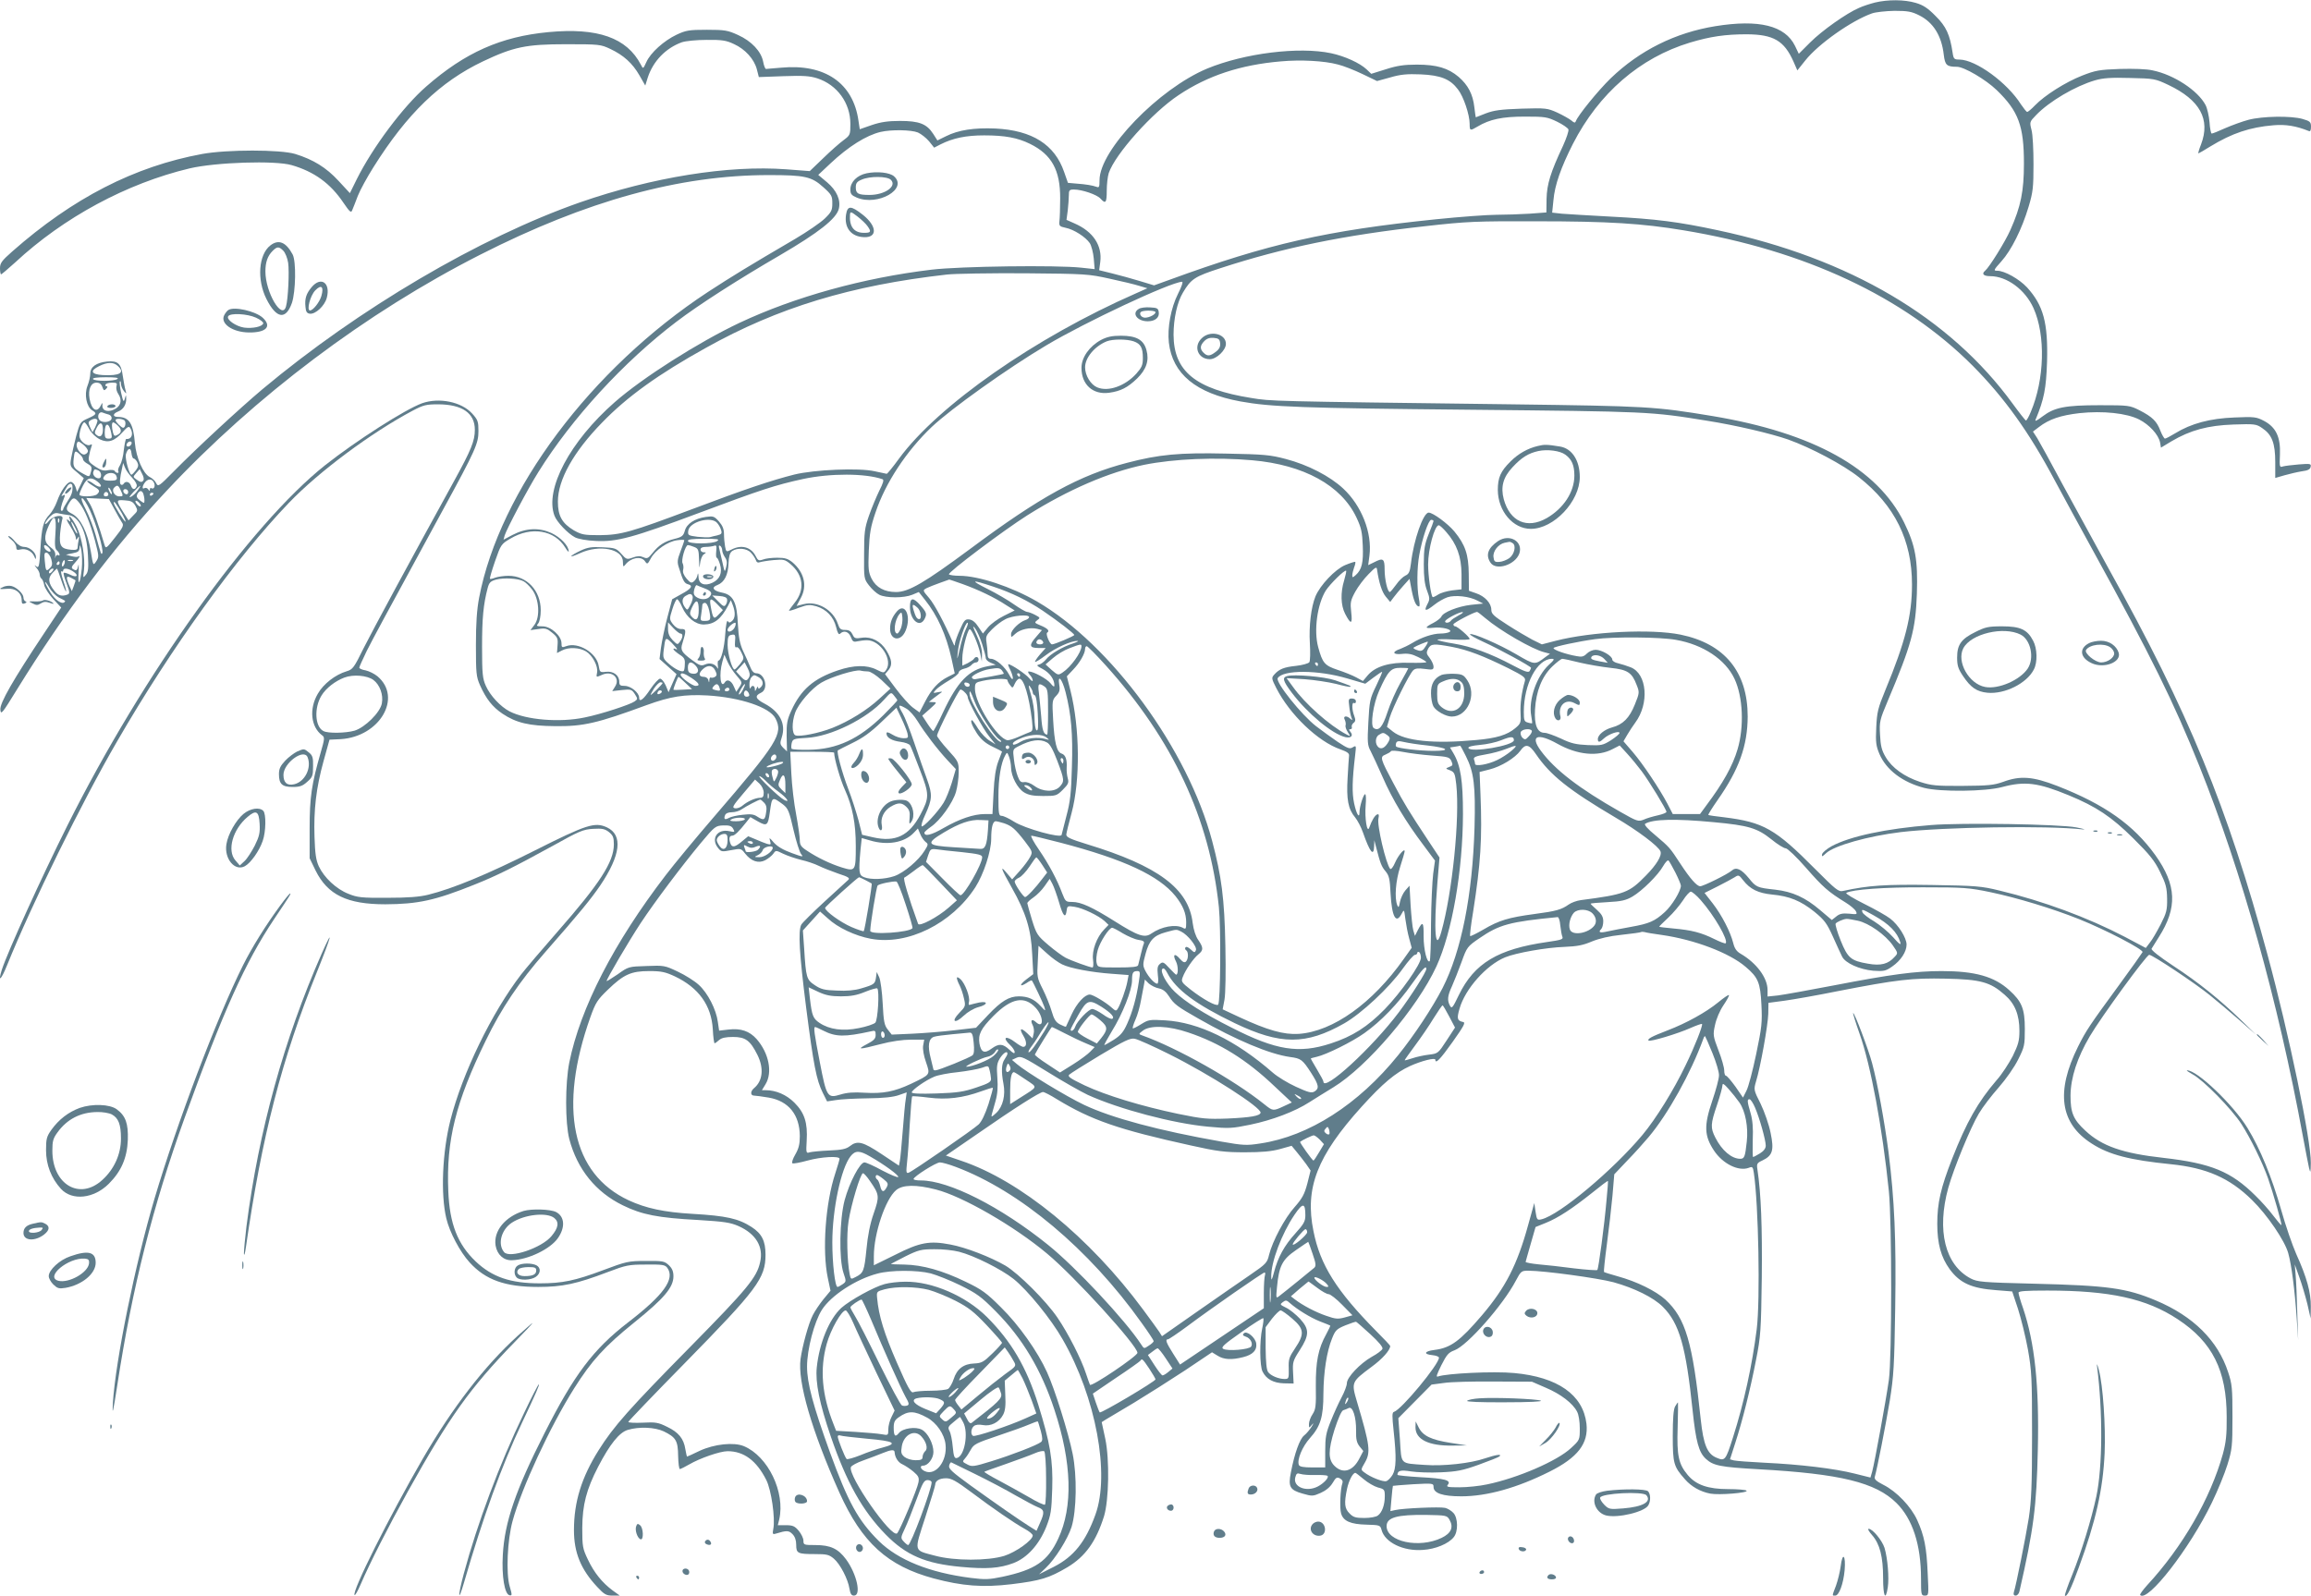 <?xml version="1.0" standalone="no"?>
<!DOCTYPE svg PUBLIC "-//W3C//DTD SVG 20010904//EN"
 "http://www.w3.org/TR/2001/REC-SVG-20010904/DTD/svg10.dtd">
<svg version="1.0" xmlns="http://www.w3.org/2000/svg"
 width="1280pt" height="884pt" viewBox="0 0 1280 884"
 preserveAspectRatio="xMidYMid meet">
<g transform="translate(0,884) scale(0.1,-0.1)"
fill="#607d8b" stroke="none">
<path d="M10385 8826 c-27 -7 -68 -20 -89 -30 -68 -29 -204 -125 -270 -191
l-63 -63 -21 44 c-55 112 -199 148 -441 109 -222 -36 -419 -134 -580 -289 -68
-66 -183 -207 -193 -238 -4 -10 -9 -9 -24 4 -11 9 -46 29 -78 44 -56 25 -63
26 -199 22 -115 -4 -152 -9 -197 -26 -30 -12 -56 -22 -56 -22 -1 0 -4 25 -8
56 -8 72 -35 123 -87 168 -58 49 -121 68 -232 68 -71 0 -110 -6 -172 -26 l-80
-25 -25 24 c-38 36 -122 74 -197 90 -179 38 -481 0 -687 -85 -268 -112 -596
-451 -596 -618 0 -38 -2 -43 -17 -37 -23 8 -57 14 -113 18 l-45 4 -21 60 c-52
152 -177 231 -381 241 -117 5 -205 -8 -274 -43 l-47 -23 -23 36 c-36 56 -78
72 -184 72 -67 0 -107 -6 -157 -23 l-66 -23 -7 46 c-29 210 -186 318 -429 295
-42 -3 -79 -7 -83 -7 -5 0 -12 18 -16 40 -11 57 -64 114 -139 148 -57 26 -73
29 -173 29 -98 0 -116 -3 -167 -27 -70 -33 -145 -100 -168 -152 -18 -39 -18
-39 -30 -15 -78 150 -239 207 -513 181 -262 -25 -460 -112 -676 -301 -128
-111 -298 -339 -385 -514 l-38 -77 -63 68 c-68 74 -140 118 -240 149 -83 25
-377 25 -515 0 -375 -69 -716 -244 -1052 -540 -59 -52 -68 -65 -68 -93 0 -19
3 -34 6 -34 3 0 38 30 78 66 269 250 618 438 966 521 144 34 474 45 566 18
124 -36 214 -101 286 -208 36 -53 43 -58 49 -41 4 10 19 46 31 79 13 33 52
104 86 158 187 298 370 474 607 587 169 80 238 95 460 95 184 0 192 -1 245
-26 74 -35 123 -79 162 -147 l32 -56 14 45 c30 91 100 163 189 195 22 7 80 13
138 13 84 1 108 -3 150 -23 62 -28 112 -83 127 -140 l11 -43 137 5 c111 4 146
1 187 -12 110 -36 183 -137 183 -252 0 -60 -1 -63 -37 -90 -21 -15 -72 -60
-113 -100 l-75 -72 -130 10 c-321 24 -742 -44 -1142 -183 -557 -195 -1227
-590 -1759 -1035 -127 -107 -364 -326 -493 -457 -81 -82 -85 -85 -96 -64 -5
12 -21 27 -35 34 -37 18 -76 107 -83 190 -9 107 -32 143 -93 143 -31 0 -31 18
0 30 29 11 46 39 45 72 -1 23 -1 23 -8 -2 -6 -21 -9 -15 -20 33 -7 32 -10 61
-7 64 3 4 6 -3 6 -13 0 -11 7 -29 16 -40 15 -18 15 -18 9 5 -4 12 -10 48 -15
79 -9 68 -28 85 -87 79 -60 -6 -93 -30 -93 -67 0 -16 -7 -47 -16 -69 -18 -47
-5 -114 26 -134 29 -17 25 -24 -23 -45 -42 -19 -44 -21 -65 -98 -11 -43 -24
-99 -28 -123 -7 -43 -6 -46 32 -77 l38 -33 -18 -38 -19 -38 -9 28 c-5 15 -17
27 -26 27 -21 0 -56 -50 -77 -110 -9 -25 -27 -56 -40 -70 -35 -37 -44 -69 -51
-190 -6 -99 -9 -109 -23 -98 -12 10 -12 8 1 -8 10 -11 18 -28 18 -37 0 -9 4
-18 9 -22 5 -3 13 -19 16 -37 4 -17 27 -52 51 -78 l43 -46 -93 -140 c-174
-261 -248 -390 -244 -426 3 -30 9 -23 92 112 263 426 532 784 829 1101 491
525 1107 988 1737 1308 588 299 1104 441 1598 441 199 0 237 -8 302 -67 46
-41 50 -49 50 -89 0 -39 -5 -49 -42 -85 -24 -23 -97 -73 -163 -112 -268 -157
-346 -205 -483 -294 -649 -426 -1154 -1101 -1268 -1693 -13 -68 -18 -143 -18
-265 0 -155 2 -174 22 -220 35 -78 69 -121 125 -159 76 -51 149 -68 291 -69
157 -2 234 16 506 116 134 49 212 61 339 54 181 -11 344 -65 376 -127 44 -85
13 -135 -340 -545 -99 -115 -220 -261 -268 -324 -287 -374 -473 -736 -534
-1038 -23 -117 -23 -333 0 -423 44 -168 147 -295 297 -368 106 -52 194 -69
416 -81 147 -9 179 -14 225 -34 96 -43 139 -115 119 -200 -18 -84 -72 -149
-385 -467 -341 -346 -426 -442 -509 -574 -95 -151 -137 -287 -137 -443 0 -125
38 -218 129 -315 39 -42 50 -48 85 -48 l40 0 -39 28 c-58 43 -103 98 -138 172
-29 61 -31 72 -31 175 1 129 23 213 88 339 65 125 117 190 164 204 63 19 150
15 199 -8 68 -33 79 -52 80 -136 1 -41 5 -74 10 -73 5 1 28 12 52 26 58 34
170 73 212 73 90 0 160 -52 214 -159 28 -55 51 -213 39 -272 -5 -27 -4 -31 13
-26 62 19 73 18 93 -2 14 -14 21 -34 21 -60 0 -47 8 -51 105 -51 64 0 77 -3
103 -25 35 -29 79 -114 87 -167 5 -29 11 -38 25 -38 42 0 16 119 -44 201 -44
59 -86 79 -170 79 -63 0 -66 1 -66 24 0 14 -12 38 -26 55 -22 26 -33 31 -71
31 l-45 0 8 32 c34 151 -62 350 -196 406 -56 23 -163 12 -245 -26 -37 -18 -68
-32 -70 -32 -1 0 -5 19 -9 41 -9 59 -38 94 -101 124 -48 24 -64 27 -135 23
-44 -2 -80 0 -80 4 0 4 139 149 309 322 406 414 451 474 451 605 0 75 -20 116
-77 153 -73 47 -139 62 -328 73 -157 9 -258 31 -353 75 -315 147 -391 512
-212 1015 29 81 39 96 97 152 88 85 129 103 229 103 67 0 89 -5 141 -29 133
-63 203 -161 211 -293 2 -43 7 -78 10 -78 3 0 14 8 25 18 14 12 36 17 77 17
69 0 95 -19 135 -99 37 -74 30 -145 -19 -185 -21 -18 -20 -41 1 -41 9 0 45 -5
81 -11 110 -19 171 -95 172 -213 0 -45 -6 -69 -25 -102 -14 -24 -21 -45 -16
-49 6 -3 43 4 83 15 76 21 178 27 178 10 0 -5 -11 -42 -24 -82 -54 -163 -73
-427 -41 -578 l15 -71 -39 -47 c-21 -26 -48 -66 -59 -88 -24 -46 -58 -172 -68
-243 -17 -127 62 -398 215 -740 125 -278 267 -407 523 -476 158 -42 271 -51
430 -32 163 20 208 34 310 94 100 60 159 143 203 283 27 90 31 313 7 428 l-20
93 22 14 c11 7 82 49 156 93 74 45 202 126 284 180 l149 100 31 -19 c35 -22
78 -24 141 -8 53 13 78 38 73 75 -4 33 -52 74 -69 57 -8 -8 -5 -13 10 -18 26
-8 42 -37 31 -55 -10 -17 -130 -27 -155 -13 -14 8 3 24 100 92 64 46 119 80
122 78 3 -3 0 -29 -6 -57 -15 -68 -14 -209 2 -239 21 -42 60 -63 118 -65 l54
-1 -3 61 c-3 57 -1 65 37 124 54 84 54 116 1 174 -23 24 -57 52 -77 61 -34 17
-35 18 -18 31 16 12 22 11 39 -5 41 -36 114 -81 167 -102 30 -11 55 -22 57
-23 1 -2 -9 -23 -22 -47 -45 -81 -59 -153 -58 -289 2 -110 -1 -129 -18 -155
-11 -16 -20 -41 -20 -54 0 -24 0 -24 16 -5 12 13 11 10 -2 -11 -10 -16 -28
-38 -41 -48 -24 -19 -53 -99 -73 -204 -16 -80 -6 -98 65 -118 52 -15 57 -15
100 4 29 13 52 32 66 55 18 31 24 34 41 25 13 -7 17 -16 13 -27 -11 -30 -16
-136 -7 -167 12 -42 52 -60 142 -62 72 -2 75 -3 82 -29 18 -69 120 -119 228
-111 70 4 143 34 172 71 25 30 24 106 -2 134 -11 12 -32 25 -46 28 -29 7 -233
-2 -276 -12 l-27 -6 6 68 c3 38 7 70 8 72 1 1 52 5 113 9 109 6 112 5 112 -15
0 -35 51 -52 154 -52 142 0 310 47 489 137 156 78 216 156 204 265 -19 161
-160 259 -400 281 -114 11 -375 -2 -422 -19 -13 -5 -8 9 18 62 30 59 40 71 73
83 71 26 270 252 340 386 28 53 31 55 69 55 88 0 386 -41 472 -64 115 -32 221
-84 273 -136 92 -92 128 -220 165 -575 18 -171 34 -231 73 -267 41 -38 79 -46
292 -58 453 -25 649 -73 764 -187 89 -88 136 -231 136 -419 0 -89 1 -94 21
-94 22 0 22 2 16 123 -6 144 -19 209 -58 295 -34 75 -114 159 -188 196 -39 20
-51 31 -47 44 13 45 60 284 83 422 22 138 25 193 30 511 6 381 -4 603 -37 866
-22 167 -60 378 -91 493 -20 76 -99 284 -105 277 -2 -1 14 -53 36 -115 62
-175 126 -520 162 -872 17 -170 17 -922 0 -1045 -16 -113 -79 -458 -92 -506
l-10 -35 -88 22 c-111 28 -303 51 -497 60 -82 4 -160 10 -172 13 l-21 6 29 90
c40 124 83 294 115 460 26 130 28 163 32 455 3 282 -4 467 -24 600 -5 32 -3
37 28 51 56 27 65 56 45 152 -9 46 -34 117 -55 161 -39 77 -39 79 -26 124 25
80 66 312 68 375 l1 61 90 12 c50 7 182 30 295 53 329 64 409 73 598 69 192
-4 246 -19 325 -89 57 -49 82 -111 82 -200 0 -55 -6 -76 -37 -140 -21 -40 -60
-101 -89 -133 -104 -121 -167 -233 -246 -434 -64 -163 -83 -248 -83 -362 0
-111 21 -186 69 -252 57 -77 121 -106 259 -116 l87 -7 32 -96 c17 -53 42 -154
55 -225 21 -119 23 -157 23 -474 0 -283 -4 -366 -18 -460 -17 -106 -70 -372
-83 -412 -3 -12 0 -18 10 -18 9 0 18 10 21 23 79 345 95 468 102 787 8 357
-17 590 -82 783 -14 39 -25 78 -25 85 0 9 38 12 159 12 346 0 549 -44 723
-159 192 -126 271 -284 271 -541 1 -99 -4 -142 -21 -205 -69 -247 -223 -515
-420 -728 -24 -27 -42 -51 -38 -54 41 -42 274 257 397 512 32 66 71 161 86
210 26 84 28 102 28 265 0 158 -2 182 -24 248 -57 175 -193 310 -400 397 -164
69 -267 83 -676 93 -288 7 -313 10 -350 29 -142 75 -189 266 -124 502 30 108
124 336 169 411 21 36 71 101 110 145 41 47 86 111 108 155 35 70 37 79 37
170 0 111 -17 152 -86 214 -83 76 -190 106 -375 106 -144 0 -279 -18 -595 -79
-140 -27 -280 -52 -311 -56 l-58 -6 0 36 c0 67 -60 149 -149 201 -23 13 -34
30 -41 59 -16 63 -63 154 -113 219 l-46 59 72 36 c40 20 82 43 95 51 21 14 24
13 47 -17 39 -50 83 -71 160 -79 97 -9 159 -35 234 -95 56 -46 69 -63 103
-138 21 -47 44 -97 51 -111 18 -36 96 -71 172 -78 59 -4 69 -2 105 23 48 33
80 82 80 122 0 37 -46 110 -91 144 -19 15 -83 51 -143 81 -60 30 -105 57 -100
61 31 19 212 32 429 31 221 0 250 -2 370 -27 147 -31 342 -90 490 -149 147
-59 357 -168 352 -183 -3 -6 -61 -88 -129 -181 -164 -224 -183 -252 -228 -342
-125 -251 -100 -426 76 -538 96 -62 210 -91 437 -114 198 -20 326 -76 450
-198 85 -83 182 -226 201 -295 18 -64 36 -203 47 -362 l8 -120 -5 150 c-2 83
-6 177 -9 210 l-5 60 25 -70 c14 -38 34 -106 45 -150 l18 -80 1 66 c1 77 -22
162 -81 292 -21 48 -59 157 -83 243 -53 185 -116 339 -187 455 -78 128 -281
322 -335 319 -4 -1 10 -10 31 -22 58 -30 217 -192 271 -276 51 -80 115 -210
147 -300 28 -80 78 -255 74 -259 -2 -2 -22 22 -45 52 -23 31 -68 81 -99 111
-135 134 -246 179 -508 209 -227 25 -342 65 -434 151 -67 62 -82 100 -82 194
1 100 37 210 107 329 63 107 314 451 329 451 18 0 254 -157 335 -223 42 -34
117 -97 166 -140 l90 -79 -80 78 c-120 116 -236 210 -378 303 -77 51 -124 88
-120 95 4 6 22 35 40 64 104 163 99 288 -19 454 -121 168 -280 281 -544 384
-134 52 -204 58 -300 22 -51 -18 -81 -21 -224 -22 -147 -1 -173 2 -235 22 -88
29 -156 78 -191 138 -22 37 -28 62 -31 123 -4 72 -2 82 42 186 133 315 155
397 162 595 6 191 -8 267 -71 396 -148 299 -503 496 -1061 589 -320 53 -360
55 -1115 65 -1348 17 -1328 17 -1439 35 -309 49 -430 148 -431 350 0 90 20
181 52 234 45 76 65 89 207 135 353 115 683 183 1136 233 229 26 281 28 615
27 400 0 587 -12 815 -50 672 -111 1220 -368 1602 -751 175 -177 311 -366 453
-633 46 -85 142 -263 215 -395 317 -577 444 -833 587 -1190 235 -587 435
-1299 573 -2050 14 -77 30 -156 34 -175 8 -32 9 -29 10 27 2 123 -122 719
-240 1154 -222 819 -437 1343 -880 2139 -77 140 -193 352 -257 470 -63 118
-126 232 -138 252 l-24 37 33 25 c57 44 121 65 224 77 131 14 262 0 331 -35
57 -29 107 -84 116 -127 l5 -29 58 35 c105 62 202 88 343 93 118 4 127 3 160
-20 54 -36 72 -84 72 -188 l0 -88 52 15 c28 8 71 18 96 22 33 4 46 11 48 25 4
17 -2 18 -65 13 -37 -3 -77 -8 -88 -11 -19 -7 -20 -3 -17 66 4 96 -22 151 -88
186 -42 22 -53 24 -165 19 -133 -5 -239 -33 -328 -88 -26 -16 -51 -29 -56 -29
-4 0 -16 20 -25 43 -20 53 -44 77 -116 114 -54 27 -59 28 -220 28 -192 0 -251
-12 -317 -62 -33 -25 -44 -30 -38 -17 47 113 58 172 63 319 6 217 -20 313
-111 413 -43 46 -124 92 -165 92 -22 0 -20 4 23 52 55 61 114 179 151 303 24
80 27 107 27 235 0 80 -4 165 -11 190 -11 44 -11 45 26 83 72 75 216 160 326
192 45 13 88 16 194 13 134 -3 139 -4 213 -39 174 -83 233 -190 180 -329 -11
-27 -17 -50 -15 -50 2 0 32 17 67 39 120 73 218 106 349 117 68 6 127 -4 196
-32 8 -4 12 4 12 24 0 26 -5 31 -47 43 -63 18 -221 16 -300 -5 -34 -9 -91 -30
-128 -46 -37 -17 -70 -30 -75 -30 -4 0 -10 28 -12 63 -3 35 -13 78 -22 95 -42
80 -175 168 -293 192 -34 8 -106 10 -182 8 -113 -4 -135 -8 -209 -37 -92 -36
-208 -110 -261 -165 -19 -20 -38 -36 -43 -36 -4 0 -19 19 -34 41 -76 121 -250
248 -341 249 -29 0 -33 3 -38 38 -15 100 -36 146 -94 203 -43 44 -69 61 -110
73 -64 19 -155 19 -226 2z m245 -71 c78 -39 124 -113 136 -218 7 -58 16 -67
73 -67 39 0 159 -70 220 -129 121 -117 151 -198 151 -407 0 -153 -17 -238 -75
-368 -28 -64 -117 -207 -140 -226 -21 -17 -9 -30 28 -30 93 0 194 -75 240
-177 68 -151 61 -396 -15 -575 -11 -27 -23 -48 -27 -48 -3 1 -36 42 -73 93
-348 478 -905 806 -1632 961 -219 47 -343 63 -596 76 -118 6 -239 14 -269 16
l-54 6 7 68 c7 84 42 183 108 313 144 281 371 477 648 561 114 34 196 46 315
46 148 -1 207 -35 259 -152 l21 -48 44 55 c72 91 256 221 370 261 20 7 76 13
124 14 74 0 95 -4 137 -25z m-3221 -272 c31 -7 93 -32 137 -53 l81 -39 73 20
c58 17 93 20 169 17 111 -5 163 -26 206 -83 31 -39 65 -141 65 -191 0 -39 2
-40 44 -15 67 40 136 55 262 55 112 0 124 -2 178 -28 31 -15 60 -35 63 -43 3
-8 -11 -49 -30 -91 -69 -147 -89 -212 -91 -293 l-1 -76 -95 -7 c-52 -3 -134
-6 -183 -6 -48 0 -199 -11 -335 -25 -603 -62 -927 -135 -1474 -335 l-86 -31
-79 24 c-43 13 -111 32 -152 42 l-73 18 6 45 c12 91 -39 169 -142 214 l-45 20
7 52 c3 28 6 66 6 84 0 28 3 32 28 32 45 0 127 -28 147 -50 29 -32 35 -24 35
44 0 34 5 78 11 97 36 106 242 336 387 432 161 108 343 168 567 187 109 10
240 3 314 -17z m-2325 -377 c18 -8 46 -30 62 -49 l28 -35 35 18 c69 35 142 50
242 50 115 0 185 -13 254 -47 120 -59 168 -146 167 -303 0 -52 -2 -108 -4
-124 -3 -27 0 -31 34 -38 46 -9 111 -51 134 -85 9 -14 19 -52 22 -85 l5 -59
-74 8 c-137 15 -670 8 -829 -11 -377 -45 -757 -150 -1065 -295 -226 -107 -535
-303 -690 -439 -248 -217 -389 -483 -334 -629 13 -35 74 -99 114 -120 17 -9
65 -18 115 -20 116 -6 205 18 571 155 342 128 424 155 576 188 153 33 346 32
441 -1 9 -3 4 -21 -18 -64 -16 -33 -42 -95 -57 -138 -24 -69 -27 -93 -27 -214
-1 -133 -1 -136 27 -172 15 -20 41 -44 57 -52 37 -19 137 -19 183 0 l36 15 34
-43 c69 -86 118 -195 147 -325 l18 -83 -38 -19 c-53 -27 -90 -67 -126 -137
l-31 -60 -37 27 c-20 15 -63 63 -95 106 l-59 79 20 24 c22 28 18 57 -13 108
-31 50 -82 77 -133 70 -39 -6 -44 -4 -54 18 -9 18 -19 25 -41 25 -25 0 -31 6
-40 33 -26 78 -113 129 -189 110 l-40 -10 24 45 c36 67 18 141 -46 196 -26 21
-42 26 -85 26 -30 0 -65 -4 -79 -10 -23 -8 -28 -6 -41 20 -26 50 -79 64 -134
35 -28 -14 -29 -14 -35 17 -3 17 -6 48 -6 69 0 28 -8 47 -28 70 -26 29 -32 31
-73 25 -62 -9 -106 -38 -116 -77 -8 -27 -15 -34 -55 -44 -57 -14 -89 -35 -124
-79 -24 -30 -30 -33 -51 -23 -18 8 -33 7 -58 -2 -33 -12 -36 -11 -64 21 -27
30 -34 33 -103 36 -61 3 -82 0 -121 -18 -26 -12 -50 -26 -53 -31 -2 -5 19 3
48 16 108 50 238 24 238 -47 1 -28 2 -31 13 -17 31 40 88 50 109 20 13 -19 15
-18 33 16 24 45 95 94 146 100 21 3 39 3 39 0 0 -4 -9 -31 -21 -62 -18 -47
-19 -60 -8 -92 22 -72 30 -85 50 -90 30 -8 18 -25 -38 -55 l-50 -28 -27 -102
c-15 -57 -30 -131 -35 -166 l-8 -63 47 -42 47 -42 -22 -50 -22 -50 -16 38 c-9
20 -23 37 -31 37 -8 0 -32 -26 -53 -57 -39 -59 -63 -77 -63 -48 0 27 -46 65
-80 65 -25 0 -30 4 -30 23 0 36 -33 60 -74 55 -33 -4 -34 -2 -40 33 -11 72
-114 134 -180 109 -24 -9 -26 -7 -26 16 0 41 -59 94 -105 94 -34 0 -36 2 -24
16 8 10 14 40 14 73 0 109 -77 191 -179 191 -25 0 -57 -5 -72 -10 -15 -6 -28
-9 -30 -7 -3 2 10 46 28 98 32 92 34 95 85 125 116 69 244 48 304 -50 10 -17
19 -26 19 -21 0 31 -45 78 -96 102 -69 31 -141 28 -216 -11 l-49 -26 6 23 c12
38 128 258 187 352 185 297 473 611 764 832 123 94 345 236 574 369 214 125
312 202 326 257 12 49 -12 102 -65 147 l-49 41 67 63 c101 95 199 156 278 175
60 14 170 12 207 -3z m1062 -810 c66 -14 140 -32 165 -40 l44 -13 -65 -29
c-556 -244 -1093 -619 -1310 -914 -34 -47 -65 -85 -69 -85 -3 1 -33 7 -66 14
-87 20 -334 9 -445 -18 -127 -32 -276 -82 -567 -192 -338 -127 -393 -143 -513
-144 -86 0 -99 3 -142 27 -65 39 -88 80 -88 159 0 121 87 276 244 437 139 144
313 269 576 415 399 223 803 346 1335 406 44 5 238 8 430 7 338 -3 354 -4 471
-30z m379 -83 c-40 -79 -60 -190 -51 -271 20 -174 151 -281 396 -326 170 -31
342 -37 1270 -46 993 -10 1001 -10 1315 -61 159 -25 354 -71 449 -104 126 -45
307 -141 392 -209 199 -157 294 -350 294 -594 0 -173 -37 -318 -147 -584 -42
-102 -47 -123 -51 -209 -4 -82 -1 -102 18 -147 38 -88 128 -156 247 -187 89
-23 339 -21 434 5 125 33 197 24 367 -46 153 -63 237 -119 358 -239 91 -90
118 -124 148 -186 32 -65 38 -87 39 -147 1 -63 -3 -79 -36 -144 -21 -40 -47
-86 -60 -101 l-22 -29 -115 61 c-207 108 -453 199 -695 257 -101 25 -132 27
-375 31 -256 4 -350 -2 -492 -33 -25 -6 -40 7 -155 122 -220 222 -286 259
-503 286 -47 5 -86 11 -88 13 -2 2 21 39 51 82 120 171 166 302 167 463 0 248
-128 404 -372 454 -162 33 -492 17 -691 -34 l-77 -20 -53 26 c-28 15 -91 52
-139 83 -75 48 -88 60 -88 83 0 36 -36 75 -84 91 l-40 14 -1 94 c-1 106 -19
161 -80 235 -36 43 -118 104 -142 104 -30 0 -83 -151 -98 -281 -6 -47 -11 -59
-31 -68 -13 -6 -36 -28 -51 -50 -16 -22 -31 -40 -35 -41 -13 0 -29 70 -29 125
0 61 -8 66 -60 39 l-31 -15 7 53 c16 126 -44 277 -145 371 -74 69 -196 132
-318 164 -87 23 -120 26 -332 30 -257 6 -372 -5 -547 -51 -263 -68 -483 -189
-868 -476 -254 -188 -342 -240 -412 -240 -64 0 -110 25 -135 73 -18 36 -20 54
-16 156 4 96 10 132 37 211 55 165 172 342 312 475 107 101 418 323 633 451
216 129 685 349 753 353 7 1 -2 -27 -22 -66z m-5873 -400 c42 -38 12 -56 -83
-51 -65 4 -73 24 -19 50 44 22 78 23 102 1z m-2 -73 c-20 -13 -127 -13 -135 0
-4 6 22 10 72 10 54 0 73 -3 63 -10z m-83 -44 c7 -20 10 -22 21 -10 8 9 9 14
2 14 -6 0 -8 5 -5 10 3 6 20 10 36 10 26 0 29 -3 24 -20 -3 -11 1 -30 11 -44
23 -35 12 -70 -27 -86 -37 -16 -65 -3 -62 26 2 15 0 14 -9 -3 -21 -43 -51 -24
-62 38 -9 51 7 89 38 89 17 0 27 -7 33 -24z m36 -153 c10 -3 17 -13 15 -22 -4
-21 -51 -26 -67 -8 -16 20 -3 50 18 41 9 -3 24 -9 34 -11z m-63 -35 c-1 -7 -7
-24 -14 -38 l-14 -25 -13 28 c-11 24 -11 30 2 38 20 13 39 11 39 -3z m148 4
c12 -8 7 -42 -6 -42 -9 0 -42 32 -42 42 0 10 31 10 48 0z m-193 -50 c12 -22
35 -44 58 -56 47 -22 81 -11 128 42 24 27 33 32 40 21 20 -32 9 -64 -22 -61
-3 1 -9 -27 -13 -60 -3 -34 -13 -72 -21 -85 -9 -13 -13 -28 -10 -33 3 -6 2
-10 -4 -10 -5 0 -13 5 -16 11 -4 6 -19 7 -37 4 -22 -5 -39 -1 -70 20 -36 24
-40 30 -35 58 3 18 9 41 13 51 5 14 4 17 -5 12 -19 -12 -61 21 -61 49 0 29 17
75 27 75 5 0 17 -17 28 -38z m75 -2 c0 -34 -15 -47 -35 -30 -13 10 -12 16 1
41 18 35 34 30 34 -11z m82 23 c23 -21 23 -40 -1 -52 -15 -9 -20 -7 -25 12 -8
30 -8 57 1 57 3 0 15 -7 25 -17z m-36 -41 c6 -28 4 -32 -15 -32 -17 0 -21 6
-21 33 0 59 24 59 36 -1z m-129 -102 c-1 -8 -10 -16 -19 -18 -21 -4 -51 39
-42 61 5 15 9 14 35 -6 15 -12 27 -29 26 -37z m232 29 c-9 -5 -15 -4 -18 2 -2
6 3 15 10 20 9 5 15 4 18 -2 2 -6 -3 -15 -10 -20z m21 -69 c5 0 14 -9 20 -20
8 -16 7 -26 -7 -45 -10 -13 -21 -25 -25 -25 -12 0 -36 89 -31 112 10 37 28 41
31 8 2 -17 7 -30 12 -30z m-298 23 c10 -9 18 -21 18 -28 0 -6 12 -18 26 -25
20 -11 24 -19 19 -39 -9 -35 -9 -35 -42 -17 -54 30 -60 38 -55 84 5 47 8 49
34 25z m6494 -33 c285 -25 493 -139 577 -317 27 -57 32 -82 35 -156 4 -93 -5
-133 -39 -163 -17 -15 -19 -15 -19 -1 0 9 5 28 10 43 6 15 9 29 6 31 -2 2 -27
-6 -56 -18 -56 -24 -138 -111 -164 -173 -24 -59 -37 -165 -31 -260 3 -51 2
-97 -3 -105 -6 -7 -38 -16 -73 -20 -68 -7 -94 -18 -121 -48 -16 -18 -16 -22
11 -75 75 -147 231 -297 356 -340 37 -13 49 -22 47 -35 -1 -10 -5 -65 -8 -123
-7 -119 3 -173 42 -219 13 -16 33 -54 43 -83 39 -111 60 -137 62 -75 l1 32 9
-35 c24 -94 31 -111 53 -137 20 -24 24 -42 28 -123 7 -129 30 -172 61 -113 14
26 14 26 21 -29 4 -30 13 -79 21 -107 l14 -52 -44 -62 c-173 -245 -392 -402
-582 -415 -83 -5 -172 20 -329 93 l-92 43 10 53 c6 32 8 156 5 299 -5 261 -21
384 -73 580 -134 507 -560 1089 -971 1328 -140 81 -323 142 -429 142 -29 0
-55 4 -58 8 -7 11 300 242 434 327 226 142 450 239 648 280 165 33 396 43 598
25z m-6204 -97 c19 -20 28 -38 25 -47 -9 -22 -24 -20 -32 4 -7 21 -30 27 -40
10 -4 -6 -10 -8 -15 -5 -9 5 -7 34 7 95 l5 25 10 -25 c5 -14 23 -39 40 -57z
m-188 41 c19 -7 22 -44 3 -44 -19 0 -36 20 -30 36 6 16 6 16 27 8z m251 -54
c-8 -14 -18 -13 -40 4 -19 14 -19 14 0 36 l19 21 13 -26 c8 -14 11 -30 8 -35z
m-151 24 c9 -22 2 -27 -34 -27 -37 0 -47 8 -30 28 17 20 56 19 64 -1z m-103
-33 c35 -28 14 -39 -22 -12 -17 13 -33 20 -36 17 -3 -3 11 -15 31 -27 39 -23
42 -29 24 -47 -15 -15 -98 -16 -98 -2 0 6 9 29 20 50 23 45 45 50 81 21z m313
-8 c7 -18 -2 -35 -15 -28 -5 4 -9 0 -9 -7 0 -10 -2 -10 -9 1 -5 7 -14 10 -20
7 -17 -11 -13 15 5 35 17 19 39 16 48 -8z m-453 -15 c3 -30 -4 -51 -27 -85
-13 -20 -24 -40 -24 -44 0 -5 -4 -9 -9 -9 -9 0 -3 30 15 74 6 15 4 17 -7 11
-11 -7 -11 -4 2 15 8 14 19 31 23 38 4 6 11 12 17 12 5 0 10 -6 10 -12z m267
-23 c16 -34 15 -35 -8 -35 -25 0 -44 32 -28 48 17 17 23 15 36 -13z m96 0 c-9
-14 -26 -31 -38 -37 -14 -7 -10 1 13 26 41 42 48 45 25 11z m-144 -20 c0 -5
-5 -3 -10 5 -5 8 -10 20 -10 25 0 6 5 3 10 -5 5 -8 10 -19 10 -25z m90 9 c0
-9 -5 -14 -12 -12 -18 6 -21 28 -4 28 9 0 16 -7 16 -16z m-110 -15 c0 -5 -7
-9 -15 -9 -9 0 -12 6 -9 15 6 15 24 11 24 -6z m194 5 c3 -9 6 -24 6 -35 0 -19
-1 -19 -24 -2 -18 14 -22 22 -15 36 12 21 25 22 33 1z m56 2 c0 -3 -4 -8 -10
-11 -5 -3 -10 -1 -10 4 0 6 5 11 10 11 6 0 10 -2 10 -4z m-410 -53 c30 -39 58
-106 86 -208 22 -85 23 -90 7 -115 -17 -25 -17 -25 -30 55 -17 104 -57 184
-103 208 -36 18 -38 27 -14 65 19 29 28 28 54 -5z m58 -40 c35 -76 76 -217 69
-236 -6 -14 -7 -11 -37 98 -12 44 -37 108 -55 143 -20 38 -28 62 -20 62 6 0
26 -30 43 -67z m135 7 c16 -30 35 -63 42 -74 12 -16 8 -26 -38 -84 -48 -61
-51 -63 -58 -41 -32 109 -64 199 -81 227 l-20 33 62 -3 63 -3 30 -55z m117 18
c14 -26 14 -29 -12 -54 l-26 -27 -27 42 c-44 70 -43 73 6 69 35 -2 46 -8 59
-30z m30 0 c0 -6 -7 -5 -15 2 -8 7 -15 17 -15 22 0 6 7 5 15 -2 8 -7 15 -17
15 -22z m-106 -40 c15 -27 24 -48 21 -48 -8 0 -65 92 -65 104 0 15 12 -2 44
-56z m-298 -11 c61 -5 105 -93 111 -222 4 -73 2 -94 -12 -110 -15 -19 -16 -18
-10 25 8 66 -11 183 -40 240 -24 48 -51 79 -38 43 6 -16 5 -17 -11 -3 -11 8
-6 -6 13 -35 17 -27 31 -56 31 -64 0 -14 2 -14 11 -1 8 12 9 10 5 -10 -3 -14
-6 -33 -6 -42 0 -13 -8 -16 -35 -14 -57 5 -68 21 -62 91 3 33 9 68 12 78 12
30 -49 22 -74 -9 -12 -15 -21 -21 -21 -15 0 7 12 23 26 38 20 19 31 24 52 18
15 -3 37 -7 48 -8z m-69 -101 c-5 -67 -3 -87 9 -96 15 -14 20 -35 5 -25 -5 3
-12 -3 -14 -12 -2 -10 -3 -6 -1 8 2 19 -5 32 -27 48 -35 26 -37 57 -9 119 31
69 44 55 37 -42z m20 62 c-3 -8 -6 -5 -6 6 -1 11 2 17 5 13 3 -3 4 -12 1 -19z
m3645 -5 c9 -10 19 -28 22 -40 6 -19 2 -23 -21 -29 -15 -3 -34 -8 -41 -10 -8
-2 -38 -1 -68 2 -52 7 -55 8 -52 33 6 50 126 83 160 44z m3968 10 c0 -3 -12
-36 -27 -72 -22 -56 -27 -81 -27 -167 0 -72 5 -113 18 -146 16 -43 16 -49 1
-77 -20 -39 -8 -39 39 -2 21 17 53 35 73 42 42 14 123 5 167 -19 l31 -16 -68
-7 c-70 -8 -155 -41 -164 -66 -3 -7 -23 -23 -44 -34 -49 -25 -49 -32 -1 -27
48 6 111 -10 91 -23 -8 -5 -30 -9 -50 -9 -44 0 -108 -22 -158 -53 -20 -12 -49
-26 -65 -32 -48 -16 -43 -33 8 -28 33 4 56 0 90 -17 25 -12 46 -25 46 -28 0
-4 -42 -5 -92 -4 -111 4 -191 -20 -233 -70 l-26 -31 -37 20 c-20 11 -67 30
-104 42 -71 24 -83 37 -107 126 -25 92 -5 237 42 313 24 37 105 117 113 110 2
-2 -3 -26 -11 -53 -21 -68 -19 -138 5 -185 32 -62 42 -60 34 8 -6 54 -4 65 22
113 16 29 49 73 74 98 38 39 45 43 47 26 11 -75 27 -124 48 -150 l25 -30 18
24 c9 13 33 41 53 64 l36 40 12 -64 c12 -61 25 -89 41 -89 4 0 4 19 -1 43 -12
60 -11 173 2 243 16 90 51 194 66 194 7 0 13 -3 13 -7z m-7525 -34 c9 -17 15
-33 13 -35 -3 -2 -12 12 -21 31 -21 43 -13 47 8 4z m7595 -26 c59 -67 84 -137
85 -233 l0 -85 -53 -6 c-29 -4 -64 -14 -78 -24 -14 -9 -27 -15 -29 -13 -10 11
-25 120 -25 181 0 85 36 217 59 217 5 0 24 -17 41 -37z m-4037 -50 c-23 -18
-163 -18 -163 0 0 9 24 12 90 12 75 0 87 -2 73 -12z m-3520 -153 c-9 -86 -22
-104 -18 -25 2 39 1 58 -1 43 -6 -29 -11 -33 -31 -20 -9 6 -6 15 12 34 25 27
33 44 17 34 -5 -3 -22 -1 -38 3 l-29 8 38 8 c31 6 37 11 38 34 1 17 4 10 10
-19 4 -25 5 -70 2 -100z m-185 118 c7 -7 12 -15 12 -20 0 -12 -28 2 -34 18 -7
17 6 18 22 2z m3576 2 c24 -9 26 -15 28 -72 1 -45 2 -52 5 -23 2 22 11 46 20
53 16 11 16 12 0 12 -9 0 -17 7 -17 15 0 10 10 15 29 15 16 0 37 3 46 6 13 5
15 0 12 -30 -2 -20 -1 -36 3 -36 4 0 12 -17 18 -37 14 -46 -1 -82 -41 -101
-44 -21 -77 -8 -78 31 -1 22 -3 25 -6 10 -2 -12 -11 -27 -20 -34 -13 -11 -19
-9 -40 15 -16 19 -23 36 -19 50 3 12 1 27 -3 35 -10 15 15 101 29 101 5 0 20
-4 34 -10z m156 -18 c0 -10 7 -27 15 -39 12 -17 13 -31 7 -55 -8 -31 -8 -31
-21 28 -7 32 -15 67 -18 78 -3 12 -1 16 6 12 6 -4 11 -15 11 -24z m159 -14
c12 -12 23 -30 27 -40 4 -13 11 -17 22 -13 9 3 44 9 77 12 56 5 63 3 93 -22
72 -61 81 -143 23 -215 -17 -21 -31 -41 -31 -43 0 -3 25 4 55 16 49 18 61 18
97 8 55 -17 95 -58 109 -115 8 -34 15 -44 22 -37 21 21 48 12 60 -19 9 -25 15
-28 36 -23 14 3 38 6 53 6 75 0 146 -111 105 -166 -11 -16 -14 -16 -52 3 -53
27 -126 26 -214 -4 -134 -45 -205 -106 -258 -223 -23 -50 -27 -70 -26 -142 l2
-84 -21 20 c-18 19 -19 25 -8 58 24 74 -10 141 -94 186 -52 27 -58 44 -21 61
44 20 22 108 -26 108 -14 0 -25 12 -35 38 -8 20 -26 60 -39 87 -17 38 -24 73
-28 146 -5 123 -26 164 -89 176 -49 10 -60 29 -24 42 38 15 59 56 61 119 2 41
7 59 20 69 29 20 81 16 104 -9z m-3875 -36 c7 -26 6 -36 -7 -49 -21 -21 -24
-18 -29 40 -4 40 -2 47 11 45 8 -2 20 -18 25 -36z m72 -28 c-4 -9 -9 -15 -11
-12 -3 3 -3 13 1 22 4 9 9 15 11 12 3 -3 3 -13 -1 -22z m47 19 c-7 -2 -19 -2
-25 0 -7 3 -2 5 12 5 14 0 19 -2 13 -5z m-73 -13 c0 -5 -5 -10 -11 -10 -5 0
-7 5 -4 10 3 6 8 10 11 10 2 0 4 -4 4 -10z m-40 -45 c-7 -9 -15 -13 -17 -11
-7 7 7 26 19 26 6 0 6 -6 -2 -15z m50 -51 c12 -36 24 -63 26 -61 2 2 -5 29
-16 61 -10 31 -15 54 -10 51 6 -4 10 -1 10 4 0 16 27 13 55 -5 34 -22 21 -37
-16 -18 -17 8 -33 13 -36 10 -3 -2 4 -29 16 -59 18 -48 18 -56 5 -61 -31 -12
-53 -6 -73 21 -34 42 -37 71 -10 99 12 13 24 24 25 24 1 0 12 -30 24 -66z m78
1 c1 -1 -3 -15 -9 -31 l-11 -29 -14 30 c-20 47 -18 58 9 44 12 -6 23 -13 25
-14z m2481 -5 c11 -5 33 -26 48 -46 39 -51 46 -152 13 -196 l-22 -29 44 6 c39
6 48 3 77 -21 29 -24 32 -32 29 -70 l-3 -42 27 14 c38 20 97 17 134 -5 36 -22
68 -83 61 -117 -5 -28 -6 -27 27 -13 56 26 104 -18 72 -66 l-15 -24 53 6 c50
5 55 4 72 -22 17 -27 17 -28 -1 -41 -25 -18 -187 -71 -277 -89 -137 -29 -323
-14 -416 34 -50 26 -107 87 -131 141 -18 40 -21 66 -21 216 0 158 7 235 31
326 8 30 15 38 47 47 42 11 122 7 151 -9z m2433 -16 c86 -31 175 -73 240 -116
l48 -30 -60 -30 c-33 -16 -72 -45 -88 -64 l-28 -34 -25 37 c-16 25 -33 39 -50
41 -23 3 -29 -4 -52 -56 -15 -33 -27 -68 -28 -78 0 -15 -3 -14 -11 6 -47 109
-102 212 -132 247 -36 42 -36 42 -15 54 12 6 45 19 73 29 28 10 52 19 53 19 1
1 35 -11 75 -25z m-5007 -74 c40 -20 39 -19 32 -26 -14 -14 -51 11 -78 54 -16
25 -29 51 -29 56 0 6 10 -7 23 -29 12 -22 36 -46 52 -55z m5176 60 c103 -34
190 -77 274 -133 84 -57 175 -127 175 -135 0 -6 -109 -52 -123 -52 -13 0 -37
59 -27 65 16 10 2 24 -37 40 -34 14 -35 16 -18 29 18 13 17 14 -13 30 -17 9
-37 16 -44 16 -6 0 -38 18 -71 41 -32 23 -97 61 -145 85 -102 51 -94 55 29 14z
m-1598 -10 c39 -15 45 -28 25 -48 -16 -16 -50 -15 -72 1 -13 9 -16 20 -11 40
4 15 10 27 14 25 3 -2 23 -10 44 -18z m-67 -44 c3 -8 -2 -29 -12 -47 -16 -31
-17 -32 -30 -14 -19 26 -18 52 4 64 23 14 32 13 38 -3z m191 -16 c2 -8 -1 -22
-7 -30 -8 -13 -15 -10 -42 18 l-33 33 40 -3 c26 -2 41 -8 42 -18z m-249 -43
c26 -59 74 -97 120 -97 59 1 95 30 135 105 l15 30 11 -28 c15 -40 14 -72 -5
-88 -12 -10 -17 -10 -23 0 -5 7 -11 -25 -14 -71 -5 -78 -23 -148 -38 -148 -3
0 -5 -12 -3 -27 2 -16 1 -22 -2 -15 -11 23 -41 33 -68 21 -22 -10 -31 -7 -74
25 -57 42 -65 55 -52 93 22 70 21 79 -7 78 -16 0 -33 10 -46 27 -20 27 -20 29
-3 83 9 30 21 55 26 55 5 0 18 -19 28 -43z m197 13 l29 -30 -24 -25 c-27 -29
-31 -25 -44 48 -8 45 1 47 39 7z m-105 -30 c0 -53 -15 -65 -40 -35 -11 13 -10
22 3 50 23 49 37 43 37 -15z m58 -2 c11 -52 8 -58 -25 -58 -24 0 -25 2 -19 38
3 20 6 43 6 50 0 6 6 12 14 12 9 0 18 -16 24 -42z m4150 -28 c-20 -11 -40 -24
-43 -30 -3 -5 -13 -10 -21 -10 -8 0 -12 5 -9 10 9 14 77 49 95 49 8 0 -2 -9
-22 -19z m148 -14 c82 -70 262 -174 329 -190 l30 -8 -25 -18 c-59 -45 -59 -45
-160 14 -95 56 -247 122 -258 112 -3 -3 30 -22 74 -42 86 -39 264 -136 264
-144 0 -3 -4 -11 -8 -18 -7 -10 -29 -2 -93 32 -124 66 -229 104 -325 120 -46
7 -88 17 -92 21 -4 4 35 5 86 2 50 -3 92 -2 92 3 0 11 -68 70 -80 70 -6 0 -10
5 -10 11 0 8 111 67 131 69 3 0 23 -15 45 -34z m-2526 5 c0 -5 -9 -13 -20 -16
-34 -11 -80 -56 -80 -78 0 -20 0 -20 24 2 26 24 81 37 121 27 l26 -7 -30 -35
c-43 -48 -41 -64 10 -64 l41 0 -32 -36 c-17 -20 -29 -38 -27 -41 3 -2 29 14
58 36 53 41 144 82 177 80 9 0 -2 -6 -25 -14 -56 -17 -127 -59 -150 -89 -11
-13 -28 -26 -39 -28 -15 -3 -11 -8 22 -25 38 -21 64 -56 64 -90 0 -11 -7 -7
-22 12 -19 24 -94 65 -120 65 -6 0 -4 -8 5 -18 10 -10 17 -24 17 -32 0 -7 -9
-1 -20 13 -18 22 -99 77 -115 77 -3 0 1 -13 10 -30 8 -16 15 -37 15 -47 -1
-11 -8 -5 -20 18 -23 44 -74 89 -101 89 -14 0 -19 7 -19 28 0 15 -3 43 -6 63
-5 32 -2 40 30 72 20 20 53 46 74 56 38 21 132 29 132 12z m-1931 -91 c15 0
14 -22 -3 -45 -13 -18 -14 -18 -40 8 -18 19 -26 36 -26 63 l0 36 29 -31 c16
-17 34 -31 40 -31z m302 38 c-9 -24 -41 -38 -41 -17 0 12 28 38 42 39 4 0 4
-10 -1 -22z m1278 -15 c-10 -21 -25 -69 -33 -108 -15 -65 -16 -66 -11 -17 6
57 41 162 54 162 5 0 0 -17 -10 -37z m91 -82 c11 -35 20 -69 20 -77 0 -8 12
-20 28 -26 l27 -11 -44 -8 c-105 -20 -167 -84 -248 -256 -26 -57 -51 -103 -54
-103 -3 0 -18 19 -33 42 l-28 43 42 37 c39 35 41 38 19 38 l-24 1 21 17 c12 9
30 23 40 30 17 11 16 12 -11 7 -29 -6 -29 -6 -11 14 10 11 43 34 72 51 30 17
54 37 54 44 0 8 13 17 29 21 16 3 35 13 42 21 6 8 18 14 25 14 8 0 14 7 14 15
0 17 -16 20 -25 6 -3 -6 -19 -16 -35 -25 l-30 -14 0 42 c0 43 25 144 39 159
10 10 49 -80 61 -136 l8 -42 1 40 c1 25 -10 64 -29 105 -22 48 -25 58 -10 40
11 -14 29 -54 40 -89z m-1369 12 c-2 -23 1 -33 8 -29 6 4 18 -8 27 -28 16 -33
16 -35 -7 -65 -13 -16 -27 -30 -30 -30 -14 -2 -39 88 -39 136 0 41 4 52 18 55
24 6 27 2 23 -39z m-321 -39 c0 -3 -4 -2 -10 1 -5 3 -10 3 -10 -2 1 -4 15 -17
33 -29 26 -16 32 -26 30 -53 0 -18 -3 -35 -6 -38 -10 -9 -48 9 -82 39 -32 28
-34 33 -29 76 9 73 10 74 44 41 16 -17 30 -33 30 -35z m5533 51 c150 -26 274
-109 324 -216 47 -100 54 -265 17 -390 -27 -92 -82 -190 -173 -311 l-35 -48
-76 0 -75 0 -30 58 c-44 83 -134 218 -192 286 l-51 59 21 36 c12 20 31 50 44
67 79 106 66 271 -25 307 -20 8 -52 18 -69 22 -19 4 -33 13 -33 21 0 20 -59
54 -92 54 -16 0 -37 -9 -49 -21 -17 -17 -28 -20 -57 -14 -59 10 -133 36 -127
45 5 8 135 36 230 49 99 14 363 12 448 -4z m-3505 -13 c2 -7 -6 -12 -17 -12
-21 0 -27 11 -14 24 9 9 26 2 31 -12z m2116 -26 c-12 -20 -22 -25 -38 -20 -23
7 -31 13 -25 17 13 9 75 34 77 32 2 -2 -4 -15 -14 -29z m-1904 4 c0 -34 -59
-116 -105 -146 -24 -16 -26 -15 -60 14 l-34 31 41 35 c23 20 64 45 92 55 60
23 66 24 66 11z m2053 -4 c88 -17 173 -50 311 -118 87 -44 97 -52 92 -71 -18
-62 -27 -128 -24 -178 3 -52 1 -58 -29 -83 -45 -38 -104 -56 -218 -66 -234
-22 -394 -5 -459 46 l-34 27 15 51 c17 57 107 239 130 262 11 11 27 13 64 8
44 -6 49 -5 49 13 0 11 -10 32 -21 47 -19 24 -20 30 -9 52 16 28 30 29 133 10z
m-1918 -103 c371 -412 575 -849 626 -1338 12 -118 9 -528 -4 -541 -10 -11 -84
30 -152 83 -51 40 -54 45 -44 70 14 38 59 104 87 126 28 23 28 36 -1 79 -15
21 -26 57 -31 94 -22 191 -192 317 -586 437 -94 29 -115 39 -114 54 1 10 14
63 29 118 49 182 46 472 -6 679 l-20 79 34 36 c37 38 67 90 67 116 0 8 4 15 9
15 5 0 53 -48 106 -107z m-2045 -56 c32 -37 32 -38 15 -64 l-17 -26 -14 31
c-13 31 -37 42 -49 22 -24 -39 -34 42 -14 114 l11 39 18 -40 c9 -21 32 -56 50
-76z m4806 92 l19 -21 -40 7 c-48 9 -57 14 -50 26 11 16 51 10 71 -12z m-308
-33 c-67 -62 -113 -194 -97 -281 4 -22 6 -41 5 -42 -1 -1 -12 0 -24 4 -19 5
-22 12 -22 59 0 154 74 293 155 294 17 0 14 -6 -17 -34z m172 13 c47 -11 123
-24 169 -29 96 -10 120 -26 146 -95 16 -40 16 -44 -10 -108 -30 -75 -66 -111
-126 -127 -43 -12 -79 -41 -79 -65 0 -20 10 -19 35 5 25 23 85 44 85 29 0 -5
-21 -23 -47 -40 -45 -28 -53 -30 -128 -27 -65 3 -93 9 -149 36 -37 17 -78 32
-91 32 -40 0 -58 42 -53 129 6 102 38 182 95 238 25 24 50 43 56 43 7 0 50 -9
97 -21z m-4896 -18 c23 -25 12 -49 -20 -43 -19 3 -24 11 -24 33 0 34 19 38 44
10z m295 -63 c-13 -24 -21 -23 -49 7 l-23 25 23 25 24 26 17 -33 c12 -23 14
-38 8 -50z m3151 72 c0 -5 -2 -10 -4 -10 -3 0 -8 5 -11 10 -3 6 -1 10 4 10 6
0 11 -4 11 -10z m-3338 -36 c10 -20 9 -27 -2 -34 -8 -5 -18 -6 -22 -4 -4 3 -9
-3 -9 -13 -1 -17 -2 -17 -6 0 -2 9 -13 17 -23 17 -29 0 -33 17 -10 40 28 28
58 26 72 -6z m1588 1 c7 -9 11 -17 9 -18 -3 -3 -119 -24 -158 -30 -8 -1 -16 3
-18 9 -4 11 56 41 97 47 48 8 58 7 70 -8z m2250 12 c0 -2 -20 -38 -44 -81 -24
-42 -56 -115 -71 -161 -27 -83 -48 -107 -76 -89 -21 13 -3 135 30 208 49 109
65 126 117 126 24 0 44 -1 44 -3z m-2992 -17 c13 0 44 -20 74 -47 l50 -48 -60
-55 c-69 -64 -169 -126 -262 -163 -74 -29 -179 -50 -204 -41 -20 8 -21 72 -2
125 18 51 92 136 145 167 54 32 188 73 216 67 11 -3 30 -5 43 -5z m2655 -39
l99 -29 45 34 c25 19 47 33 48 32 2 -2 -13 -37 -33 -78 -34 -70 -37 -84 -43
-200 -6 -111 -5 -129 12 -160 10 -19 40 -84 67 -145 54 -124 130 -250 226
-377 l64 -86 -10 -73 c-5 -41 -11 -165 -12 -276 0 -111 -4 -204 -7 -208 -15
-14 -34 65 -34 137 1 81 -5 87 -32 35 l-16 -32 -9 30 c-5 17 -11 79 -15 139
l-6 109 -23 -26 c-13 -15 -26 -44 -30 -64 -6 -31 -8 -34 -15 -18 -16 41 -9
134 16 212 14 43 25 82 25 87 0 19 -35 -22 -53 -63 -10 -24 -22 -39 -27 -35
-23 26 -75 244 -65 281 4 18 2 24 -7 21 -13 -5 -30 -33 -44 -73 -12 -35 -26
52 -20 123 3 34 2 62 -3 62 -9 0 -31 -68 -31 -99 0 -40 -17 -12 -30 49 -12 58
-11 124 6 268 6 52 6 53 -13 42 -17 -11 -28 -7 -84 30 -35 24 -89 63 -120 87
-80 62 -226 244 -212 266 29 47 225 46 386 -2z m-3633 3 c42 -28 51 -44 23
-44 -19 0 -83 47 -83 61 0 15 19 10 60 -17z m1820 16 c0 -5 -2 -10 -4 -10 -3
0 -8 5 -11 10 -3 6 -1 10 4 10 6 0 11 -4 11 -10z m-1451 -10 c26 -14 33 -39
16 -56 -12 -12 -15 -12 -16 -2 0 7 -4 4 -9 -7 -7 -17 -9 -17 -9 -2 -1 20 -17
23 -24 5 -3 -7 -6 1 -6 18 -1 16 4 35 11 42 14 14 15 14 37 2z m-402 -34 l36
-34 -51 -3 c-29 -2 -52 -2 -52 0 0 9 24 71 28 71 2 0 20 -15 39 -34z m1783 16
c0 -5 6 -17 14 -27 14 -19 15 -19 27 8 7 15 18 27 25 27 25 0 54 -97 70 -232
5 -51 4 -59 -12 -64 -11 -4 -39 -16 -64 -27 -25 -11 -52 -19 -60 -18 -56 9
-179 203 -180 283 0 35 2 37 43 46 53 12 137 15 137 4z m322 -67 c31 -122 41
-231 35 -414 -4 -146 -9 -192 -31 -274 -14 -54 -26 -100 -26 -102 0 -22 -205
35 -264 73 -28 18 -58 32 -68 32 -16 0 -18 11 -18 108 0 101 14 186 38 228 10
18 11 17 21 -9 6 -16 11 -43 11 -60 1 -49 35 -114 72 -137 25 -15 50 -20 106
-20 71 0 75 1 109 35 30 30 34 39 27 63 -4 15 -7 41 -6 57 3 46 -6 73 -28 80
-27 8 -40 60 -47 188 -6 103 -5 109 17 132 18 19 22 31 17 60 -10 64 16 34 35
-40z m-2232 51 c0 -6 -60 -66 -66 -66 -2 0 6 16 18 35 13 19 29 35 36 35 6 0
12 -2 12 -4z m1701 -11 c-1 -15 -24 -12 -29 3 -3 9 2 13 12 10 10 -1 17 -7 17
-13z m-1387 -11 c8 -22 5 -24 -22 -17 -18 4 -20 8 -11 19 15 18 25 18 33 -2z
m131 -15 c-9 -17 -19 -29 -22 -26 -5 5 25 57 33 57 3 0 -3 -14 -11 -31z m1605
-15 c0 -7 5 -14 11 -16 7 -2 14 -42 17 -102 4 -73 2 -97 -7 -92 -6 4 -11 34
-11 71 0 35 -9 92 -20 127 -14 46 -15 58 -5 44 8 -11 15 -25 15 -32z m66 32
c17 -13 19 -27 19 -140 0 -69 -2 -126 -5 -126 -20 1 -28 26 -33 100 -4 47 -10
106 -13 133 -7 50 -1 56 32 33z m-1746 -16 c0 -5 -7 -10 -16 -10 -8 0 -12 5
-9 10 3 6 10 10 16 10 5 0 9 -4 9 -10z m-381 -21 c-16 -10 -23 -4 -14 10 3 6
11 8 17 5 6 -4 5 -9 -3 -15z m491 -11 c0 -5 -7 -8 -15 -8 -15 0 -20 21 -8 33
7 7 23 -11 23 -25z m1194 16 c9 -8 16 -20 16 -26 0 -21 84 -175 118 -217 l36
-45 -32 20 c-18 10 -47 40 -64 66 -16 27 -32 48 -34 48 -12 0 0 -32 27 -73 22
-33 46 -54 85 -73 30 -14 54 -27 54 -28 0 0 -9 -25 -21 -55 -14 -38 -22 -89
-26 -173 l-6 -118 -42 0 c-62 0 -141 -27 -228 -77 -69 -40 -107 -49 -107 -26
0 4 17 19 37 33 50 34 120 131 138 193 8 28 15 77 15 109 0 56 -1 59 -60 124
-33 36 -60 72 -60 78 0 19 120 256 130 256 5 0 16 -7 24 -16z m-374 -44 c0 -3
-35 -40 -77 -82 -135 -133 -258 -190 -414 -192 -48 -1 -90 2 -94 5 -3 4 -3 18
0 32 6 23 11 25 83 29 133 7 334 106 429 212 38 42 38 43 55 22 10 -12 18 -23
18 -26z m428 -7 c23 -61 105 -187 135 -208 12 -8 16 -15 10 -15 -32 0 -173
218 -173 267 0 24 6 14 28 -44z m-376 -40 c16 -10 43 -40 60 -68 40 -65 111
-158 167 -218 l45 -48 -22 -75 c-13 -41 -33 -92 -46 -112 -33 -53 -113 -138
-121 -130 -4 4 4 32 19 63 40 88 41 112 11 196 -15 41 -47 132 -71 203 -24 71
-53 145 -64 163 -29 50 -26 54 22 26z m4 -135 c6 -26 4 -28 -22 -28 -16 0 -44
9 -61 20 -25 15 -33 16 -33 6 0 -23 30 -40 78 -46 25 -3 49 -12 53 -20 5 -8
29 -69 54 -135 53 -137 53 -153 3 -248 -63 -118 -138 -154 -262 -126 l-61 14
-20 80 c-12 44 -37 123 -57 175 -35 92 -66 207 -57 213 2 2 39 20 81 41 56 27
101 59 160 116 l83 79 27 -57 c15 -31 30 -69 34 -84z m3458 14 c3 -5 -4 -19
-16 -31 -18 -20 -22 -21 -36 -8 -8 9 -12 23 -9 31 7 17 52 22 61 8z m-800 -25
c15 -11 16 -18 8 -34 -19 -35 -40 -47 -57 -33 -20 17 -19 57 3 69 22 14 25 13
46 -2z m-1888 -13 c18 -14 18 -15 -6 -8 -43 12 -102 5 -138 -16 -19 -12 -37
-18 -40 -15 -9 9 11 23 53 39 53 19 107 20 131 0z m2589 -15 c0 -30 -242 -71
-252 -43 -2 7 21 13 64 17 38 3 91 15 118 26 54 22 70 22 70 0z m240 -19 c112
-63 226 -74 309 -29 l37 19 42 -46 c23 -25 59 -69 80 -97 41 -55 137 -212 137
-225 0 -5 -21 -13 -47 -19 -27 -6 -62 -16 -79 -24 -30 -12 -36 -10 -131 44
-227 129 -360 231 -439 338 -61 83 -19 100 91 39z m-2827 7 c17 -8 34 -39 58
-102 40 -106 40 -114 14 -143 -30 -32 -95 -30 -141 4 -20 15 -43 23 -56 21
-18 -3 -25 3 -36 32 -8 20 -18 62 -21 93 -7 57 -7 57 26 74 67 35 118 42 156
21z m2107 -17 c115 -13 135 -30 35 -30 -76 0 -198 14 -207 24 -3 3 -3 12 0 20
5 11 14 12 44 5 21 -5 78 -14 128 -19z m-2315 -10 c0 -5 -4 -10 -10 -10 -5 0
-10 5 -10 10 0 6 5 10 10 10 6 0 10 -4 10 -10z m2529 -49 c45 -89 54 -165 48
-395 -11 -375 -73 -686 -177 -890 -56 -109 -158 -263 -246 -372 -220 -273
-495 -449 -763 -489 -76 -12 -95 -11 -215 10 -347 61 -608 131 -762 204 -99
47 -321 182 -372 226 l-27 23 26 12 c24 11 37 4 175 -81 82 -51 181 -107 219
-125 174 -79 472 -158 665 -176 117 -11 133 -10 235 11 121 25 248 73 328 125
28 18 88 55 132 82 187 114 465 440 571 670 87 190 146 529 147 844 0 185 -13
269 -53 337 l-19 32 27 4 c15 2 28 5 29 6 2 0 16 -25 32 -58z m251 28 c-19
-16 -54 -39 -78 -50 -49 -24 -122 -37 -122 -21 0 6 -3 17 -6 25 -4 12 10 18
63 27 37 6 88 20 113 30 64 26 70 23 30 -11z m137 -17 c80 -117 181 -198 440
-351 123 -72 239 -159 250 -188 9 -23 -22 -74 -80 -133 -94 -96 -116 -105
-362 -137 -22 -3 -52 -14 -66 -24 -41 -29 -70 -37 -191 -53 -142 -19 -196 -35
-282 -86 -38 -22 -71 -38 -73 -36 -3 2 4 62 16 133 42 267 51 408 41 652 l-5
124 55 14 c64 16 142 64 171 104 28 40 49 36 86 -19z m-575 -8 c89 -6 97 -9
107 -31 9 -21 8 -25 -12 -32 -22 -9 -22 -9 5 -19 24 -10 27 -18 34 -79 20
-186 -22 -599 -83 -816 -33 -118 -43 3 -22 268 l12 144 -65 98 c-103 156 -131
201 -190 313 -73 137 -76 147 -45 159 14 6 28 14 31 19 3 5 32 3 68 -4 35 -7
106 -16 160 -20z m-3312 16 c1 -35 35 -152 60 -206 42 -94 60 -185 60 -312 0
-138 -2 -141 -77 -118 -64 20 -137 55 -195 94 -31 20 -38 31 -38 57 0 17 -9
81 -20 141 -12 60 -24 163 -27 229 l-6 120 122 0 c66 0 121 -2 121 -5z m-320
-24 c0 -8 -7 -16 -15 -20 -15 -5 -21 14 -8 27 11 12 23 8 23 -7z m1590 -21 c0
-8 -2 -15 -4 -15 -2 0 -6 7 -10 15 -3 8 -1 15 4 15 6 0 10 -7 10 -15z m-1554
-12 c-10 -11 -96 -31 -90 -22 5 9 58 27 83 28 8 1 11 -2 7 -6z m-26 -49 c0 -8
-5 -25 -12 -37 -11 -22 -12 -22 -19 7 -5 16 -6 33 -3 38 9 14 34 9 34 -8z
m-50 -25 c0 -6 -4 -7 -10 -4 -5 3 -10 11 -10 16 0 6 5 7 10 4 6 -3 10 -11 10
-16z m90 -47 l0 -46 -22 21 c-19 19 -20 25 -8 52 17 42 30 30 30 -27z m-109
22 c13 -14 45 -42 72 -61 46 -34 66 -64 29 -44 -28 15 -148 130 -136 131 6 0
21 -12 35 -26z m-11 -66 c0 -21 -5 -28 -20 -28 -26 0 -70 -20 -97 -43 -11 -10
-30 -17 -42 -15 -18 3 -13 13 45 81 l66 78 24 -22 c14 -13 24 -34 24 -51z
m1480 27 c16 -19 1 -19 -24 0 -16 12 -17 15 -4 15 8 0 21 -7 28 -15z m-1453
-57 c-3 -7 -5 -2 -5 12 0 14 2 19 5 13 2 -7 2 -19 0 -25z m80 -35 c28 -22 34
-36 58 -141 15 -64 34 -125 43 -135 14 -16 7 -15 -53 7 -47 17 -79 36 -99 58
-24 28 -27 30 -21 10 6 -22 5 -23 -17 -17 -12 4 -41 15 -63 25 l-41 17 -34
-28 c-39 -33 -55 -36 -64 -13 -10 27 -7 44 9 44 14 0 37 22 82 79 l19 24 42
-24 c50 -28 56 -23 66 52 12 87 12 87 73 42z m-104 9 c12 -13 15 -28 10 -55
-6 -41 -13 -44 -49 -21 -19 13 -37 15 -80 10 -31 -3 -65 -11 -76 -17 -23 -13
-31 -8 -22 15 4 10 18 16 38 16 17 0 42 7 55 17 25 17 92 52 102 53 3 0 13 -8
22 -18z m-108 -92 c-3 -5 -25 -10 -48 -10 -31 0 -38 3 -27 10 20 13 83 13 75
0z m1347 -58 c-6 -85 -15 -107 -43 -105 -13 1 -79 5 -146 9 -151 9 -159 20
-55 82 87 52 146 72 202 69 l45 -2 -3 -53z m4019 43 c195 -18 242 -33 320 -95
34 -28 70 -50 80 -50 9 0 60 -48 113 -109 93 -106 121 -131 218 -191 26 -16
51 -37 57 -48 9 -18 7 -19 -37 -14 -37 3 -53 0 -72 -16 l-24 -19 -65 55 c-82
70 -153 102 -248 113 -101 11 -106 13 -147 64 -42 51 -70 63 -94 42 -22 -20
-158 -87 -175 -87 -19 0 -57 44 -110 125 -59 90 -59 90 -139 158 -42 34 -63
59 -56 63 42 26 168 29 379 9z m-3930 -6 c43 -15 61 -30 116 -101 42 -55 43
-59 29 -85 -8 -16 -33 -50 -57 -77 l-43 -48 -28 33 c-42 51 -34 27 26 -79 78
-138 107 -231 113 -368 l6 -111 -37 -28 c-41 -31 -41 -47 0 -21 14 10 27 16
29 14 7 -8 63 -126 70 -148 7 -24 6 -23 -22 7 -35 38 -70 53 -120 53 -54 0
-97 -26 -170 -103 l-67 -71 -120 -14 c-67 -8 -172 -16 -234 -19 l-113 -5 -22
28 c-19 24 -23 45 -28 144 -3 63 -12 129 -19 145 l-14 30 -4 -30 c-5 -36 -10
-40 -82 -61 -36 -11 -81 -15 -135 -12 -68 2 -88 7 -122 30 -46 30 -49 42 -59
203 l-7 100 48 53 47 52 43 -38 c54 -51 152 -97 238 -113 204 -38 448 83 579
285 46 72 88 199 88 269 0 64 9 97 25 97 6 0 27 -5 46 -11z m-1500 -31 c10
-19 9 -19 -21 -13 -67 15 -105 -42 -62 -94 16 -20 21 -21 72 -11 53 10 55 10
77 -19 34 -43 74 -56 111 -37 17 9 37 25 45 36 14 20 14 20 55 0 23 -11 67
-26 99 -34 32 -7 76 -22 98 -33 22 -11 71 -30 108 -43 56 -18 66 -25 55 -35
-7 -6 -66 -60 -131 -120 -64 -59 -123 -117 -129 -128 -18 -35 -11 -160 27
-459 41 -319 57 -402 92 -472 l24 -48 47 7 c26 5 106 9 177 10 90 1 143 7 174
18 l43 15 -5 -36 c-4 -20 -11 -100 -17 -177 -6 -77 -13 -152 -16 -167 l-5 -26
-96 64 c-104 69 -134 77 -176 44 -21 -16 -44 -21 -114 -24 -48 -2 -97 -7 -108
-10 -20 -7 -21 -4 -17 64 6 100 -12 155 -68 211 -44 44 -102 69 -159 69 l-21
0 20 33 c40 65 19 172 -49 250 -40 45 -88 61 -156 53 l-52 -6 -7 48 c-9 69
-56 161 -106 206 -23 21 -75 54 -116 73 -71 34 -77 35 -173 31 -99 -3 -100 -3
-160 -46 -34 -23 -61 -40 -61 -37 0 12 123 221 188 320 80 121 227 316 334
445 77 92 81 95 124 97 35 1 46 -3 55 -19z m1066 -73 c15 -11 15 -15 -6 -48
-33 -54 -115 -123 -168 -141 -53 -18 -129 -21 -167 -6 -29 11 -31 28 -20 151
l7 66 45 -13 c96 -29 191 -13 243 42 l23 24 13 -31 c7 -18 21 -37 30 -44z
m-1097 11 c0 -47 -23 -64 -44 -34 -9 12 -16 27 -16 33 0 17 22 35 42 35 14 0
18 -8 18 -34z m1845 -15 c351 -92 544 -182 636 -296 41 -52 59 -95 59 -145 0
-37 -2 -40 -19 -30 -40 21 -118 7 -174 -32 -37 -26 -73 -14 -203 68 -124 78
-187 107 -235 107 -35 0 -38 2 -55 46 -29 78 -74 162 -130 244 -29 42 -48 77
-41 77 7 0 80 -18 162 -39z m-1705 -1 c0 -5 -7 -7 -15 -4 -8 4 -15 8 -15 10 0
2 7 4 15 4 8 0 15 -4 15 -10z m16 -21 c26 11 32 3 12 -17 -11 -11 -68 -18 -68
-8 0 2 -3 12 -7 21 -5 15 -3 16 17 5 17 -9 29 -9 46 -1z m94 -6 c0 -20 -46
-53 -74 -52 -29 0 -30 1 -9 11 13 6 25 19 28 29 6 18 55 28 55 12z m1048 -24
c92 -10 112 -15 112 -28 0 -39 -99 -211 -120 -211 -5 0 -50 42 -100 93 l-91
92 12 37 c11 33 15 36 43 33 17 -3 82 -10 144 -16z m445 -71 l27 -42 -27 -35
c-35 -47 -85 -101 -95 -101 -10 0 -58 71 -58 86 0 6 11 16 25 22 13 6 39 34
57 61 18 28 35 51 38 51 3 0 18 -19 33 -42z m3507 -43 c16 -32 30 -65 30 -72
0 -29 -50 -111 -89 -146 -56 -51 -86 -64 -187 -82 -49 -9 -107 -20 -129 -25
-43 -10 -55 -6 -37 12 7 7 12 26 12 44 0 24 -9 40 -35 63 -19 17 -35 32 -35
34 0 3 42 6 94 9 77 4 102 10 138 31 54 32 142 119 170 169 12 21 25 35 30 30
4 -4 21 -34 38 -67z m-4072 -56 l92 -97 -44 -39 c-61 -54 -165 -109 -171 -91
-53 146 -85 253 -76 256 5 2 29 19 53 37 24 19 46 33 49 32 3 -1 47 -45 97
-98z m-415 15 c18 -9 33 -18 35 -19 4 -4 -38 -258 -44 -264 -2 -2 -33 8 -68
23 -60 26 -146 88 -146 106 0 7 180 169 188 170 2 0 17 -7 35 -16z m1073 -124
c22 -77 36 -91 42 -44 3 25 6 26 44 20 46 -7 133 -49 166 -79 l22 -21 -24 -25
c-42 -43 -69 -118 -62 -168 3 -23 2 -43 -3 -43 -14 0 -116 37 -149 54 -17 9
-60 40 -95 70 -61 52 -66 59 -91 139 -14 47 -26 89 -26 93 0 5 15 19 34 32 19
13 47 41 62 63 l28 40 15 -28 c8 -15 25 -62 37 -103z m-850 -10 c23 -69 40
-128 38 -132 -14 -24 -234 -39 -234 -15 0 33 34 243 41 251 8 9 84 25 104 22
6 -1 29 -58 51 -126z m4403 24 c76 -86 155 -223 139 -240 -3 -3 -32 8 -64 24
-71 35 -124 49 -226 58 -43 4 -78 8 -78 10 0 2 22 24 50 50 27 25 63 68 81 95
17 27 37 49 44 49 7 0 32 -21 54 -46z m-599 -74 c20 -20 25 -47 12 -66 -31
-45 -125 -61 -137 -23 -9 26 2 69 22 92 22 23 78 22 103 -3z m1559 -12 c84
-47 130 -93 146 -148 5 -19 -4 -13 -39 27 -26 29 -73 68 -105 88 -33 19 -62
42 -65 50 -8 21 -1 19 63 -17z m-1737 -55 c3 -27 8 -55 12 -64 5 -13 -8 -17
-85 -28 -272 -39 -403 -117 -489 -294 -34 -71 -39 -77 -49 -59 -16 30 -14 54
11 108 12 27 36 87 53 134 30 83 32 86 99 132 111 76 167 91 433 117 6 1 13
-19 15 -46z m1648 26 c61 -13 153 -78 194 -137 29 -42 29 -43 10 -63 -35 -40
-77 -51 -148 -38 -94 16 -112 31 -151 128 -19 47 -31 89 -28 94 6 9 42 25 60
26 7 1 35 -4 63 -10z m-4071 -70 c28 -16 66 -33 86 -36 28 -4 35 -9 30 -22 -4
-9 -11 -36 -17 -61 -6 -25 -12 -51 -14 -57 -2 -10 -34 -13 -113 -13 -110 0
-111 0 -117 25 -4 14 -1 46 6 71 13 47 63 124 80 124 5 0 32 -14 59 -31z m323
10 c37 -18 89 -84 82 -103 -6 -15 -9 -15 -29 4 -14 13 -25 17 -29 11 -4 -5 -2
-12 4 -16 13 -8 13 -48 -1 -62 -8 -8 -17 -4 -34 15 -29 34 -42 24 -21 -16 12
-24 13 -72 0 -72 -2 0 -19 17 -38 37 -30 33 -36 36 -51 23 -14 -11 -16 -24
-12 -62 4 -28 2 -48 -3 -48 -15 0 -47 35 -66 71 -15 30 -15 36 1 95 20 74 45
101 111 119 63 17 59 17 86 4z m2663 -19 c181 -26 373 -99 463 -176 70 -59 82
-88 88 -210 5 -99 2 -125 -29 -274 -19 -91 -43 -183 -54 -203 l-19 -38 -42 61
c-24 33 -47 60 -52 60 -6 0 -10 13 -10 29 0 16 -14 67 -32 112 -30 79 -31 86
-19 140 7 34 26 79 47 110 19 28 33 54 30 56 -2 3 -29 -15 -59 -40 -67 -55
-177 -116 -282 -156 -88 -34 -112 -47 -104 -56 8 -8 162 38 233 70 32 14 60
24 63 22 6 -7 -41 -127 -91 -229 -66 -138 -164 -296 -239 -386 -164 -196 -458
-442 -558 -467 -25 -6 -27 -4 -34 42 l-7 48 -34 -122 c-60 -219 -125 -346
-255 -499 -122 -143 -174 -182 -264 -193 -57 -7 -63 -24 -10 -29 19 -2 35 -8
35 -14 0 -37 -208 -288 -249 -300 -11 -3 -11 -21 -2 -106 16 -146 14 -209 -6
-243 -10 -16 -25 -32 -35 -35 -18 -5 -88 22 -122 49 -19 14 -19 15 2 51 35 59
31 95 -42 340 -32 108 -31 110 79 192 62 45 105 94 105 117 0 3 -35 40 -78 83
-220 223 -310 366 -347 553 -49 239 20 417 268 691 115 127 186 187 267 224
64 29 140 48 140 35 0 -26 27 2 96 99 63 89 73 108 57 110 -32 7 -35 19 -19
74 31 109 148 241 252 284 60 25 231 55 329 58 71 3 103 9 152 30 42 17 97 30
165 37 57 6 105 13 107 15 3 2 12 2 20 0 9 -3 52 -10 96 -16z m-3322 -163 c45
-22 163 -44 275 -52 l93 -7 -7 -37 c-7 -39 -38 -127 -54 -151 -8 -12 -12 -11
-32 7 -33 30 -105 73 -122 73 -28 0 -72 -48 -101 -111 -16 -35 -30 -65 -31
-67 -1 -2 -16 4 -32 12 -24 12 -34 28 -47 73 -9 31 -31 86 -49 122 -32 63 -33
70 -28 153 l4 88 49 -44 c26 -24 63 -50 82 -59z m1987 37 c0 -36 -111 -193
-200 -285 -96 -98 -179 -151 -299 -190 -177 -58 -303 -38 -548 87 -157 79
-259 144 -316 199 -46 44 -83 113 -69 127 7 7 16 -1 27 -22 48 -93 159 -175
375 -279 253 -121 393 -121 605 -1 96 55 249 197 325 304 30 42 60 76 67 76 7
0 13 5 13 11 0 5 5 7 10 4 6 -3 10 -18 10 -31z m30 -62 c0 -17 -83 -148 -152
-240 -148 -197 -418 -445 -418 -384 0 5 -16 34 -35 66 -19 32 -35 60 -35 61 0
2 15 6 33 10 53 12 195 82 265 132 90 64 186 163 263 273 58 82 79 104 79 82z
m-1592 -69 c-13 -89 -36 -171 -65 -235 -20 -45 -36 -64 -73 -88 -26 -16 -50
-30 -53 -30 -3 0 16 35 42 78 58 93 111 227 111 280 0 43 5 52 30 52 15 0 16
-7 8 -57z m111 -39 c23 -5 39 -18 56 -44 27 -43 46 -57 164 -124 207 -118 392
-196 506 -212 61 -8 69 -14 117 -88 43 -67 46 -86 19 -103 -17 -10 -33 -6
-103 26 -46 21 -103 56 -128 78 -206 180 -411 279 -596 290 -86 5 -93 4 -133
-21 -24 -15 -45 -26 -47 -23 -2 2 4 24 15 48 11 24 25 73 31 109 7 36 14 76
17 89 l4 24 22 -22 c13 -11 38 -24 56 -27z m-1761 -44 c54 0 88 6 134 25 34
14 64 22 67 19 13 -13 3 -176 -11 -190 -8 -8 -49 -22 -91 -30 -88 -18 -163 -8
-218 29 -36 24 -42 41 -53 134 l-7 63 53 -25 c41 -19 70 -25 126 -25z m1079
-64 c44 -48 45 -119 1 -79 -23 21 -33 11 -18 -17 6 -12 9 -33 5 -47 l-6 -26
-29 28 c-37 35 -47 28 -21 -15 19 -32 19 -60 -2 -60 -5 0 -25 11 -43 25 -53
41 -76 29 -29 -15 14 -13 25 -30 25 -39 0 -10 -8 -7 -29 13 -36 34 -58 36 -98
7 -40 -30 -59 -22 -68 27 -8 51 7 82 77 153 99 100 172 114 235 45z m364 6
c53 -34 74 -58 60 -66 -6 -4 -29 7 -52 24 -23 16 -50 30 -59 30 -20 0 -85 -68
-95 -99 -6 -19 -25 -30 -25 -15 0 4 19 40 42 80 48 85 60 89 129 46z m1926
-54 l32 -61 -47 -72 c-46 -71 -48 -72 -97 -78 -27 -3 -69 -12 -92 -20 -24 -8
-43 -13 -43 -11 0 2 26 39 58 82 32 43 78 110 102 150 25 40 47 72 50 72 3 0
19 -28 37 -62z m-1932 -21 c42 -36 42 -51 3 -100 l-23 -28 -52 27 c-29 15 -53
32 -53 37 0 15 64 96 76 97 6 0 28 -15 49 -33z m-310 -59 c-50 -80 -78 -118
-87 -118 -5 0 1 14 14 31 13 17 27 38 33 48 31 52 59 91 62 87 3 -2 -8 -24
-22 -48z m-1225 2 c69 -35 117 -36 263 -4 24 6 27 4 27 -20 0 -20 -9 -30 -47
-50 -61 -32 -46 -32 73 -1 60 16 124 25 169 25 l74 0 -6 -33 c-3 -19 3 -56 16
-92 24 -71 26 -67 -84 -120 -92 -43 -154 -55 -256 -49 -61 4 -98 1 -134 -10
-72 -22 -77 -14 -114 178 -31 160 -36 196 -26 196 3 0 24 -9 45 -20z m1338
-15 c37 -19 89 -44 116 -55 l49 -21 -24 -25 c-13 -14 -56 -46 -96 -71 l-72
-45 -71 47 c-39 25 -70 49 -68 53 9 20 91 152 94 152 3 0 35 -16 72 -35z m683
5 c174 -58 324 -151 479 -299 l95 -89 -45 -21 c-58 -27 -60 -27 -106 10 -170
137 -487 315 -679 383 -19 7 -19 8 5 26 40 31 142 27 251 -10z m-1681 -16 c0
-8 -4 -14 -10 -14 -5 0 -10 9 -10 21 0 11 5 17 10 14 6 -3 10 -13 10 -21z
m493 -41 c4 -39 2 -62 -6 -69 -13 -13 -188 -84 -206 -84 -6 0 -11 2 -11 5 0 2
-7 30 -15 62 -18 69 -12 109 18 119 12 4 58 10 102 14 44 4 87 8 96 9 13 1 18
-12 22 -56z m4092 -58 c20 -49 37 -105 36 -123 0 -19 -17 -81 -37 -140 -47
-138 -45 -194 9 -276 49 -74 136 -117 193 -96 20 8 23 6 28 -28 26 -172 36
-706 16 -866 -25 -199 -71 -410 -131 -598 -41 -130 -45 -134 -92 -114 -51 21
-72 72 -87 211 -45 430 -84 562 -196 665 -53 48 -158 100 -264 129 -40 11 -74
22 -76 24 -2 2 5 71 16 153 11 82 25 203 31 269 l10 119 72 76 c40 41 93 100
118 130 108 128 235 357 303 544 3 10 8 17 10 15 2 -2 21 -44 41 -94z m-3010
-5 c227 -113 513 -297 507 -325 -4 -17 -53 -26 -182 -32 -113 -4 -139 -2 -275
26 -201 42 -399 102 -518 158 -79 38 -95 49 -85 59 7 7 85 56 173 109 134 80
165 95 190 90 17 -3 102 -41 190 -85z m-972 -10 c-26 -24 -121 -61 -150 -60
-15 1 82 48 115 55 18 3 37 16 43 27 6 11 14 17 17 13 4 -4 -7 -19 -25 -35z
m77 12 c0 -4 -7 -18 -16 -31 -17 -24 -19 -68 -6 -136 12 -62 -3 -125 -39 -160
-26 -24 -30 -26 -26 -10 3 11 13 45 21 75 11 38 14 78 10 130 -5 64 -2 80 15
108 19 29 41 43 41 24z m11 -95 c-15 -15 -24 -2 -16 24 7 20 8 21 17 5 7 -12
7 -21 -1 -29z m-102 -43 c1 -18 -12 -26 -81 -49 -71 -24 -104 -29 -220 -33
-94 -3 -138 -1 -138 6 0 13 78 68 125 87 18 8 77 20 130 25 52 6 112 17 133
24 36 13 37 13 43 -13 4 -14 7 -36 8 -47z m192 -5 c68 -46 71 -36 -31 -101
l-55 -35 0 76 c0 68 7 101 21 101 3 0 32 -18 65 -41z m3953 -127 c33 -47 50
-137 41 -216 -9 -84 -13 -96 -36 -96 -48 0 -102 46 -138 117 -28 55 -27 75 9
181 17 50 30 98 30 108 1 15 8 10 34 -19 19 -21 46 -55 60 -75z m-4159 -9
c-19 -57 -38 -97 -55 -113 -30 -28 -363 -258 -387 -267 -14 -5 -15 2 -9 58 4
35 11 131 15 212 5 82 11 150 13 153 3 2 44 -1 91 -7 100 -13 190 -2 292 35
33 12 62 21 64 19 2 -1 -9 -42 -24 -90z m379 27 c191 -116 341 -168 741 -256
148 -33 187 -38 300 -38 94 0 148 5 195 18 l64 18 28 -34 c15 -18 39 -49 53
-68 l24 -35 -18 -72 c-16 -60 -28 -82 -70 -130 -55 -61 -123 -189 -142 -265
-10 -44 -17 -51 -103 -110 -50 -34 -181 -125 -290 -201 l-200 -140 -15 24 c-9
13 -49 69 -90 124 -296 400 -680 714 -1007 824 l-85 29 173 119 c210 146 348
233 365 233 7 0 42 -18 77 -40z m1352 2 c-4 -3 -14 2 -24 12 -16 18 -16 18 6
6 13 -6 21 -14 18 -18z m2515 -49 c25 -58 59 -180 59 -210 0 -15 -11 -30 -32
-43 -18 -11 -35 -20 -38 -20 -3 0 -3 42 -2 94 3 66 -1 111 -12 149 -19 65 -20
77 -6 77 6 0 20 -21 31 -47z m-2358 -146 c-3 -4 -11 -3 -19 4 -11 9 -12 15 -2
26 10 13 13 12 19 -4 3 -10 4 -22 2 -26z m-53 -31 l23 -25 -27 -45 c-15 -26
-29 -46 -31 -46 -6 0 -78 101 -74 104 11 9 65 35 75 36 6 0 21 -11 34 -24z
m-2491 -93 c79 -45 161 -105 156 -114 -3 -4 -42 12 -88 36 -45 25 -90 45 -99
45 -25 0 -83 -110 -110 -210 -28 -107 -32 -325 -6 -403 16 -46 15 -48 -5 -62
-12 -8 -24 -15 -28 -15 -14 0 -29 130 -29 247 0 182 48 410 101 477 26 33 50
33 108 -1z m475 -58 c354 -133 738 -455 1029 -864 37 -51 67 -97 67 -101 0 -4
-12 -16 -27 -25 -26 -18 -27 -18 -42 6 -88 135 -363 429 -516 552 -263 212
-550 357 -704 357 -23 0 -41 3 -41 8 1 14 124 92 146 92 12 0 51 -11 88 -25z
m-475 -79 c52 -75 53 -84 20 -179 -20 -57 -33 -123 -40 -199 -12 -119 -16
-131 -60 -153 -26 -14 -27 -13 -33 16 -14 73 -18 219 -6 294 14 91 66 265 80
265 5 0 23 -20 39 -44z m75 11 c25 -20 27 -26 17 -45 -16 -30 -28 -28 -36 8
-4 16 -11 32 -16 35 -11 7 -12 25 -1 25 4 0 20 -10 36 -23z m4004 -117 c-12
-139 -44 -380 -51 -386 -3 -3 -61 1 -129 9 -68 9 -156 19 -195 22 -40 4 -73
10 -73 14 1 3 13 48 28 99 l27 94 57 23 c69 28 145 78 257 167 47 38 85 67 87
65 1 -1 -2 -49 -8 -107z m-3715 60 c147 -37 435 -203 616 -355 153 -127 501
-510 501 -550 0 -18 -256 -191 -263 -177 -2 4 -12 32 -22 62 -25 78 -98 222
-158 310 -64 94 -215 244 -288 288 -83 48 -219 101 -305 117 -115 22 -168 13
-306 -57 l-118 -58 0 50 c0 126 64 316 123 366 36 31 111 32 220 4z m2047
-143 c0 -33 -8 -48 -55 -100 -61 -67 -97 -132 -119 -217 -11 -42 -15 -48 -15
-25 -2 82 58 240 129 345 46 68 60 67 60 -3z m10 -94 c-1 -16 -80 -82 -80 -67
0 11 62 84 71 84 5 0 9 -8 9 -17z m30 -119 c19 -55 20 -68 9 -78 -15 -13 -160
-131 -193 -156 -19 -15 -19 -13 -13 50 11 116 29 152 105 204 36 25 67 46 68
46 1 0 12 -30 24 -66z m-1958 11 c83 -21 234 -97 301 -150 78 -62 209 -223
273 -336 184 -320 263 -747 181 -971 -54 -150 -120 -232 -229 -288 l-83 -42
37 35 c52 49 122 161 143 227 28 91 31 284 6 406 -24 118 -100 361 -142 452
-51 113 -156 262 -255 359 -80 80 -106 99 -196 142 -128 62 -238 93 -339 95
-43 0 -76 2 -74 4 1 1 38 20 81 42 71 35 87 39 159 39 45 1 106 -6 137 -14z
m-157 -120 c33 -9 107 -38 164 -66 91 -45 115 -62 196 -144 148 -149 253 -325
325 -545 97 -293 104 -539 21 -715 -58 -125 -127 -172 -310 -211 -72 -15 -95
-16 -174 -6 -228 29 -402 99 -509 204 -115 114 -171 216 -272 494 -93 258
-126 381 -126 473 0 96 40 247 82 314 51 80 189 170 308 201 73 20 221 20 295
1z m1851 -11 c-3 -9 -6 -53 -6 -99 l0 -83 -232 -156 -232 -156 -38 60 c-38 60
-46 80 -29 80 5 0 54 33 108 73 131 98 416 296 427 297 4 0 5 -7 2 -16z m343
-48 c11 -13 11 -16 -1 -16 -18 0 -68 38 -68 51 0 12 52 -14 69 -35z m-53 -21
c25 -19 53 -35 63 -35 9 0 43 -26 75 -59 l57 -58 -43 -12 c-37 -10 -51 -9
-102 9 -59 20 -131 58 -174 91 l-22 17 47 41 c27 22 49 40 50 41 2 0 23 -16
49 -35z m-259 -72 c-2 -21 -4 -6 -4 32 0 39 2 55 4 38 2 -18 2 -50 0 -70z
m121 -99 c66 -57 68 -85 15 -164 -33 -49 -37 -61 -35 -112 1 -55 0 -58 -23
-58 -33 0 -76 18 -91 38 -9 12 -13 54 -14 133 l0 116 35 47 c20 25 41 46 48
46 7 0 36 -21 65 -46z m432 -86 c46 -42 71 -72 67 -81 -3 -8 -29 -28 -59 -44
-65 -37 -138 -114 -138 -146 0 -13 -13 -48 -29 -78 -16 -30 -43 -89 -60 -132
-27 -66 -31 -91 -31 -167 l0 -90 -70 0 c-51 0 -72 4 -76 14 -11 29 19 101 61
148 59 66 75 118 75 247 1 119 18 232 48 306 18 45 25 52 73 72 30 12 57 21
60 20 3 -1 39 -32 79 -69z m-1133 -134 l37 -56 -23 -19 c-13 -11 -27 -19 -32
-19 -5 0 -25 26 -45 57 l-36 56 24 18 c12 10 26 19 30 19 4 0 25 -25 45 -56z
m-92 -56 c19 -29 35 -56 35 -60 0 -11 -302 -190 -309 -183 -3 4 -13 29 -22 56
l-16 48 128 87 c71 47 131 90 135 95 9 14 12 12 49 -43z m2196 -106 c83 -35
151 -87 174 -133 9 -16 15 -55 15 -92 0 -64 0 -65 -49 -110 -76 -71 -295 -166
-465 -201 -41 -9 -110 -16 -152 -16 -65 0 -75 2 -65 14 21 25 -17 35 -153 42
-69 4 -126 10 -126 13 1 24 18 28 75 19 33 -5 107 -8 165 -5 89 4 121 10 210
42 58 21 109 41 115 46 16 15 -18 10 -81 -11 -78 -27 -230 -44 -333 -36 -139
10 -128 -1 -137 138 l-9 121 92 93 92 93 68 9 c37 6 163 9 278 8 l210 -1 76
-33z m-1100 -79 c-12 -20 -14 -14 -5 12 4 9 9 14 11 11 3 -2 0 -13 -6 -23z
m50 -159 c-1 -47 3 -66 19 -87 l21 -26 -21 -40 c-36 -72 -92 -89 -139 -42 -35
35 -35 85 0 199 21 64 39 106 49 109 8 2 22 8 30 12 22 12 42 -50 41 -125z
m-227 -246 c33 1 63 -1 68 -4 12 -8 -19 -42 -54 -60 -63 -32 -137 -2 -124 50
6 23 10 26 29 20 12 -4 49 -7 81 -6z m269 -23 c22 -19 58 -40 79 -46 36 -9 38
-12 38 -49 0 -47 -15 -89 -38 -106 -9 -8 -43 -14 -75 -14 -48 0 -62 4 -82 25
-28 27 -31 56 -14 137 10 46 32 88 46 88 3 0 23 -16 46 -35z m476 -226 c23
-41 8 -74 -44 -99 -124 -60 -305 -22 -305 65 0 48 58 64 220 62 112 -2 115 -3
129 -28z"/>
<path d="M4800 7880 c-53 -11 -90 -48 -90 -90 0 -25 6 -32 36 -45 116 -48 284
48 206 118 -23 21 -93 29 -152 17z m134 -36 c36 -35 -32 -84 -118 -84 -63 0
-76 7 -76 42 0 23 6 32 33 43 45 20 141 19 161 -1z"/>
<path d="M4686 7651 c-11 -73 28 -123 101 -125 74 -2 70 62 -8 124 -66 52 -85
52 -93 1z m119 -64 c22 -31 19 -37 -19 -37 -57 0 -83 35 -78 103 2 16 7 14 42
-13 22 -17 47 -41 55 -53z"/>
<path d="M5040 5477 c0 -71 53 -117 80 -68 15 29 13 37 -21 76 -42 48 -59 46
-59 -8z m42 -4 c19 -17 25 -63 9 -63 -12 0 -20 13 -31 50 -10 34 -5 37 22 13z"/>
<path d="M4968 5453 c-26 -30 -38 -60 -38 -96 0 -66 60 -74 86 -11 33 79 -3
159 -48 107z m22 -94 c-7 -16 -16 -29 -20 -29 -24 0 -16 74 12 108 11 13 13
11 16 -18 2 -18 -2 -45 -8 -61z"/>
<path d="M6308 7129 c-42 -24 -10 -69 49 -69 41 0 66 21 61 51 -3 21 -9 24
-48 26 -25 2 -53 -2 -62 -8z m92 -19 c0 -12 -34 -30 -58 -30 -23 0 -37 26 -19
34 22 8 77 6 77 -4z"/>
<path d="M6099 6957 c-65 -35 -109 -97 -109 -155 0 -93 63 -150 153 -138 64 9
102 28 155 79 51 50 68 99 52 157 -15 57 -55 80 -141 80 -50 0 -77 -6 -110
-23z m180 -8 c39 -14 51 -35 51 -93 0 -39 -6 -52 -37 -87 -62 -68 -155 -101
-216 -75 -36 15 -67 66 -67 111 0 53 53 117 120 144 34 13 110 13 149 0z"/>
<path d="M8517 6369 c-55 -13 -107 -42 -150 -85 -56 -55 -71 -90 -71 -159 1
-117 84 -215 183 -215 127 0 271 152 271 287 0 92 -43 158 -109 169 -74 12
-87 12 -124 3z m153 -48 c36 -26 50 -59 50 -116 0 -91 -60 -182 -154 -236
-108 -61 -203 -19 -237 105 -18 68 -4 122 49 178 50 54 88 77 142 89 50 11
121 2 150 -20z"/>
<path d="M8297 5842 c-56 -38 -70 -78 -41 -120 31 -45 136 -12 159 51 23 67
-54 112 -118 69z m81 -11 c21 -13 10 -62 -18 -83 -14 -10 -39 -20 -55 -21 -26
-2 -30 2 -33 27 -4 32 27 72 62 79 11 2 23 5 26 5 3 1 11 -2 18 -7z"/>
<path d="M10695 4269 c-250 -20 -447 -62 -550 -117 -27 -15 -51 -35 -53 -45
-3 -15 1 -14 22 6 45 42 233 95 414 117 238 28 809 37 1007 15 22 -2 6 3 -35
11 -90 18 -634 27 -805 13z"/>
<path d="M11598 4233 c7 -3 16 -2 19 1 4 3 -2 6 -13 5 -11 0 -14 -3 -6 -6z"/>
<path d="M11678 4223 c7 -3 16 -2 19 1 4 3 -2 6 -13 5 -11 0 -14 -3 -6 -6z"/>
<path d="M11728 4213 c6 -2 18 -2 25 0 6 3 1 5 -13 5 -14 0 -19 -2 -12 -5z"/>
<path d="M595 6590 c-4 -6 5 -10 19 -10 14 0 26 5 26 10 0 6 -9 10 -19 10 -11
0 -23 -4 -26 -10z"/>
<path d="M573 6275 c-8 -19 -8 -25 1 -25 6 0 13 11 14 25 2 31 0 31 -15 0z"/>
<path d="M370 6125 c-20 -24 -6 -28 15 -5 10 11 13 20 8 20 -6 0 -16 -7 -23
-15z"/>
<path d="M3957 5691 c-4 -17 -3 -21 5 -13 5 5 8 16 6 23 -3 8 -7 3 -11 -10z"/>
<path d="M3895 5651 c-7 -13 17 -24 40 -19 9 1 16 8 16 13 0 14 -48 19 -56 6z
m48 -8 c-7 -2 -19 -2 -25 0 -7 3 -2 5 12 5 14 0 19 -2 13 -5z"/>
<path d="M3895 5550 c-3 -5 -1 -10 4 -10 6 0 11 5 11 10 0 6 -2 10 -4 10 -3 0
-8 -4 -11 -10z"/>
<path d="M3880 5233 c0 -16 -5 -34 -12 -41 -9 -9 -6 -12 16 -12 19 0 25 4 19
13 -4 6 -6 22 -5 34 2 11 -2 24 -7 28 -7 4 -11 -5 -11 -22z"/>
<path d="M7985 5101 c-41 -17 -60 -51 -59 -102 0 -27 6 -59 13 -72 14 -26 69
-57 102 -57 88 0 140 121 86 201 -20 30 -28 34 -72 36 -28 1 -59 -2 -70 -6z
m107 -38 c13 -11 18 -30 18 -65 0 -84 -64 -124 -124 -77 -22 18 -26 28 -26 75
0 52 2 56 33 69 43 19 77 18 99 -2z"/>
<path d="M8057 5053 c-15 -15 -7 -43 13 -43 15 0 20 7 20 25 0 24 -18 34 -33
18z"/>
<path d="M8639 4962 c-31 -28 -42 -73 -24 -102 12 -19 33 -11 28 10 -16 59 27
101 77 75 28 -15 30 -14 30 3 0 18 -37 42 -65 42 -8 0 -29 -13 -46 -28z"/>
<path d="M8687 4913 c-4 -3 -7 -15 -7 -26 0 -20 0 -20 19 -1 10 10 17 22 14
27 -5 9 -17 9 -26 0z"/>
<path d="M7128 5094 c-27 -8 -22 -27 27 -92 87 -115 224 -229 297 -246 31 -7
45 8 28 29 -10 12 -10 15 0 15 6 0 10 6 7 13 -2 6 3 17 10 22 11 8 12 17 4 38
-14 36 -14 80 -1 72 6 -3 10 1 10 9 0 10 -9 16 -21 16 -20 0 -21 -4 -16 -42 2
-24 8 -52 12 -63 7 -16 6 -18 -6 -7 -20 19 -42 16 -31 -5 5 -10 7 -24 5 -31
-3 -7 3 -24 12 -38 16 -25 16 -25 -7 -13 -95 50 -231 171 -297 264 l-35 48
100 -6 c54 -4 133 -16 174 -26 41 -11 76 -18 79 -16 4 5 4 5 -84 36 -59 20
-228 35 -267 23z"/>
<path d="M7500 5010 c0 -5 5 -10 11 -10 5 0 7 5 4 10 -3 6 -8 10 -11 10 -2 0
-4 -4 -4 -10z"/>
<path d="M5500 4952 c0 -50 44 -70 68 -31 16 25 16 24 -31 44 l-37 15 0 -28z"/>
<path d="M4991 4686 c-9 -11 -10 -20 -1 -35 15 -29 40 -27 40 3 0 32 -23 51
-39 32z"/>
<path d="M4759 4663 c-6 -16 -19 -38 -30 -49 -30 -32 -5 -41 26 -10 16 16 25
36 25 56 0 37 -7 38 -21 3z"/>
<path d="M4920 4636 c0 -3 22 -34 50 -68 l50 -62 -26 -27 c-16 -17 -22 -29
-15 -34 14 -8 71 32 71 50 0 21 -93 139 -113 143 -9 2 -17 1 -17 -2z"/>
<path d="M4770 4547 c0 -31 28 -57 40 -37 11 18 -3 54 -24 58 -11 3 -16 -4
-16 -21z"/>
<path d="M4934 4400 c-52 -21 -87 -94 -68 -144 10 -27 24 -18 18 12 -8 39 11
79 48 102 42 25 63 25 89 -1 16 -16 20 -30 17 -61 -3 -34 -2 -37 9 -22 23 31
11 95 -21 116 -15 10 -66 9 -92 -2z"/>
<path d="M5667 4663 c-4 -3 -7 -12 -7 -20 0 -10 4 -11 19 -1 22 14 51 -3 51
-30 0 -12 3 -13 11 -5 18 18 -15 63 -45 63 -12 0 -26 -3 -29 -7z"/>
<path d="M5680 4620 c0 -5 7 -10 15 -10 8 0 15 5 15 10 0 6 -7 10 -15 10 -8 0
-15 -4 -15 -10z"/>
<path d="M5300 3421 c0 -7 7 -25 15 -40 8 -16 19 -48 24 -72 10 -42 9 -45 -25
-80 -49 -50 -26 -64 24 -16 21 20 55 40 80 47 52 13 58 35 6 26 -19 -4 -42
-10 -49 -12 -10 -4 -12 0 -8 16 7 26 -22 102 -47 125 -13 11 -20 14 -20 6z"/>
<path d="M4988 4143 c-3 -4 -2 -21 1 -37 5 -26 7 -27 19 -13 8 9 12 24 10 33
-3 19 -24 30 -30 17z"/>
<path d="M4900 1726 c-58 -15 -193 -90 -240 -132 -67 -61 -122 -195 -136 -329
-9 -83 15 -201 77 -382 87 -254 175 -412 305 -545 113 -115 220 -161 418 -179
140 -13 212 -8 289 21 76 29 142 102 182 201 26 67 29 88 33 211 5 159 -12
255 -78 468 -65 206 -148 348 -284 484 -117 116 -303 197 -452 195 -38 0 -89
-6 -114 -13z m244 -32 c33 -9 100 -36 149 -61 72 -37 102 -61 172 -135 47 -50
85 -94 85 -97 0 -4 -24 -31 -54 -60 -48 -47 -59 -53 -100 -55 -59 -2 -96 -30
-114 -87 -8 -24 -22 -48 -31 -54 -9 -5 -52 -10 -96 -10 -44 0 -87 -4 -96 -8
-13 -7 -30 23 -92 165 -70 161 -100 257 -109 358 -3 34 -2 35 42 47 65 17 173
15 244 -3z m-319 -166 c71 -171 164 -378 190 -426 20 -35 22 -44 10 -49 -8 -3
-21 -3 -29 0 -8 3 -63 106 -124 229 -60 123 -121 243 -136 266 -14 23 -26 45
-26 49 0 8 49 42 62 43 3 0 27 -51 53 -112z m-100 -15 c16 -38 74 -162 129
-278 l101 -210 -17 -35 c-10 -19 -18 -50 -18 -69 0 -33 0 -34 -37 -27 -21 4
-86 9 -145 13 l-107 6 -14 36 c-65 163 -77 306 -38 446 22 79 82 185 105 185
6 0 25 -30 41 -67z m890 -215 c15 -26 14 -27 -48 -71 -34 -25 -102 -79 -152
-121 l-90 -75 -17 22 c-10 12 -18 26 -18 31 0 5 62 73 138 150 l137 141 18
-25 c10 -14 24 -37 32 -52z m-228 -55 c-9 -10 -30 -26 -47 -37 -32 -18 -32
-18 -21 2 13 25 50 52 70 52 12 0 11 -3 -2 -17z m277 -40 c13 -27 35 -81 50
-121 l26 -73 -62 -28 c-91 -41 -277 -103 -289 -96 -14 9 -11 41 5 54 9 8 28
10 49 6 45 -9 91 15 113 57 12 23 15 51 12 110 l-3 79 35 29 c19 16 36 30 37
30 2 0 13 -21 27 -47z m-119 -84 c6 -26 -13 -46 -162 -161 -8 -7 -17 0 -27 21
l-16 30 91 76 c50 42 95 73 100 68 4 -4 10 -20 14 -34z m-255 6 c-13 -14 -28
-25 -34 -25 -11 1 40 50 51 50 4 0 -4 -11 -17 -25z m-85 -37 c31 -14 31 -20 3
-53 l-23 -25 -60 24 c-61 25 -81 50 -48 59 35 9 103 7 128 -5z m79 -57 c16
-18 15 -20 -15 -45 -30 -26 -32 -26 -50 -10 -19 17 -19 18 8 46 32 33 35 34
57 9z m245 -8 c-20 -28 -41 -43 -58 -43 -9 0 -2 12 19 30 39 33 60 39 39 13z
m-394 -37 c52 -28 96 -92 102 -148 11 -92 -54 -176 -114 -149 -25 11 -31 31
-10 31 27 0 57 40 57 76 0 45 -31 106 -64 123 -34 19 -106 8 -127 -18 -21 -26
-29 -17 -29 30 0 30 6 42 28 57 52 37 86 37 157 -2z m200 -26 c31 -59 7 -190
-36 -198 -13 -2 -17 10 -22 62 -3 36 -11 76 -18 88 -10 19 -8 25 22 49 19 16
35 29 36 29 1 0 9 -13 18 -30z m430 -49 c10 -38 10 -53 1 -60 -20 -17 -165
-73 -276 -107 -97 -30 -107 -31 -133 -17 -27 14 -28 15 -12 33 9 10 24 33 33
50 15 28 31 36 147 75 72 24 150 52 175 63 25 11 46 18 48 17 2 -2 9 -26 17
-54z m-662 -29 c28 -30 38 -69 21 -82 -7 -7 -14 -21 -14 -31 0 -15 -8 -19 -39
-19 -22 0 -48 8 -61 18 -19 16 -21 24 -15 60 11 64 71 95 108 54z m-299 -13
c149 -13 172 -26 84 -49 -29 -7 -84 -26 -122 -42 -38 -15 -73 -25 -77 -21 -10
10 -49 110 -49 124 0 6 6 9 14 6 7 -3 75 -11 150 -18z m151 -75 c2 -29 20 -57
44 -67 15 -7 42 -25 60 -40 28 -24 33 -33 28 -60 -6 -36 -103 -267 -118 -282
-31 -29 -274 320 -256 367 3 8 34 25 69 37 34 12 83 31 108 41 46 19 65 20 65
4z m839 -143 c1 -76 -2 -142 -6 -147 -4 -4 -45 15 -90 42 -46 26 -120 68 -166
92 -46 24 -82 46 -80 48 2 2 56 21 119 43 62 22 134 48 159 59 25 11 49 16 54
11 5 -5 10 -71 10 -148z m-388 20 c71 -35 170 -87 219 -116 50 -28 105 -58
123 -65 37 -14 39 -28 12 -88 l-19 -43 -43 27 c-55 35 -172 116 -325 226 -100
73 -120 91 -116 108 3 12 9 20 12 18 4 -2 65 -32 137 -67z m-25 -99 c117 -88
233 -168 296 -203 24 -13 43 -29 43 -36 0 -26 -94 -93 -158 -113 -92 -28 -276
-28 -383 1 -121 32 -117 18 -54 213 30 93 55 174 55 181 0 21 24 35 60 35 30
0 55 -14 141 -78z m-221 55 c0 -38 -115 -347 -130 -347 -4 0 -15 9 -25 20 -17
19 -17 21 7 72 14 29 42 101 64 160 34 93 42 108 62 108 12 0 22 -6 22 -13z"/>
<path d="M8195 1093 c-33 -2 -64 -8 -69 -14 -6 -5 72 -9 210 -8 134 0 211 4
198 9 -26 10 -255 19 -339 13z"/>
<path d="M7840 932 c0 -67 73 -103 206 -101 l79 1 -90 14 c-108 17 -154 39
-177 85 l-17 34 -1 -33z"/>
<path d="M8616 931 c-9 -16 -33 -47 -54 -67 l-37 -38 35 20 c33 19 89 99 77
111 -3 2 -13 -9 -21 -26z"/>
<path d="M1497 7480 c-65 -51 -75 -190 -21 -297 55 -109 107 -117 141 -21 21
64 24 229 4 268 -37 69 -78 86 -124 50z m72 -29 c11 -11 23 -41 27 -67 7 -49
0 -201 -12 -242 -22 -78 -114 79 -114 194 0 51 12 86 40 114 25 25 35 25 59 1z"/>
<path d="M1726 7249 c-30 -36 -39 -63 -34 -110 2 -26 8 -35 24 -37 31 -4 82
43 94 88 22 83 -32 121 -84 59z m54 -49 c-10 -34 -46 -80 -63 -80 -20 0 1 82
29 111 34 35 49 21 34 -31z"/>
<path d="M1264 7122 c-6 -4 -16 -16 -22 -28 -24 -46 45 -95 137 -96 95 -1 128
33 77 81 -40 37 -160 65 -192 43z m154 -42 c24 -11 42 -25 40 -32 -6 -18 -58
-29 -106 -23 -46 7 -100 45 -88 63 11 19 106 14 154 -8z"/>
<path d="M6655 6965 c-47 -46 -19 -115 46 -115 37 0 89 50 89 85 0 57 -89 77
-135 30z m103 -26 c2 -19 -4 -33 -24 -48 -32 -25 -47 -26 -68 -5 -21 21 -20
40 5 65 14 14 30 19 52 17 26 -2 33 -8 35 -29z"/>
<path d="M2338 6606 c-94 -34 -366 -208 -538 -344 -414 -329 -1008 -1159
-1425 -1992 -146 -292 -332 -702 -365 -803 -23 -73 -4 -57 29 25 137 339 415
906 611 1243 299 517 660 1017 950 1319 167 174 455 388 686 511 59 31 74 35
142 35 133 -1 202 -49 202 -141 0 -62 -20 -111 -115 -284 -246 -447 -450 -825
-501 -926 -53 -108 -60 -118 -94 -128 -63 -19 -129 -70 -160 -125 -49 -84 -38
-183 23 -229 16 -11 16 -18 -7 -97 -50 -174 -61 -246 -61 -420 l0 -165 33 -68
c67 -135 175 -187 386 -187 181 1 275 21 494 109 125 50 217 96 432 214 147
82 170 92 225 95 50 3 65 0 88 -18 22 -18 27 -29 27 -68 0 -97 -77 -216 -313
-485 -86 -98 -176 -204 -200 -235 -163 -212 -326 -548 -392 -807 -45 -177 -55
-411 -23 -545 18 -77 76 -186 129 -244 88 -97 197 -136 380 -136 134 0 213 17
384 82 103 39 117 42 213 42 91 1 105 -1 118 -18 44 -61 -19 -150 -218 -303
-192 -148 -298 -289 -461 -611 -161 -317 -222 -495 -232 -676 -7 -118 10 -219
37 -224 15 -3 15 1 1 49 -21 72 -13 256 16 362 50 183 208 524 341 735 97 154
169 233 334 366 165 133 216 194 216 255 0 27 -7 44 -26 62 -24 22 -33 24
-127 23 -98 0 -108 -3 -239 -52 -152 -57 -223 -72 -348 -72 -163 0 -264 35
-355 121 -100 95 -145 209 -152 390 -12 281 41 493 208 835 86 178 186 326
328 488 194 221 254 295 306 371 113 168 126 279 37 321 -67 31 -112 17 -402
-129 -258 -130 -451 -210 -588 -244 -48 -12 -112 -17 -227 -17 -143 -1 -166 2
-215 22 -67 26 -135 90 -164 152 -16 35 -21 71 -24 163 -5 150 9 272 50 420
l33 119 63 3 c215 14 342 230 203 348 -17 14 -47 29 -66 33 -19 3 -35 10 -35
15 0 5 19 46 41 92 39 77 89 170 420 778 184 337 199 372 199 441 0 52 -3 62
-35 97 -59 65 -183 90 -277 57z m-270 -1533 c36 -27 56 -82 47 -130 -9 -50
-93 -133 -151 -151 -49 -14 -148 -16 -173 -2 -47 24 -52 129 -10 197 25 41 76
80 126 99 50 19 127 12 161 -13z"/>
<path d="M64 5849 c14 -11 26 -29 26 -40 0 -15 5 -18 24 -13 30 7 64 -10 76
-39 7 -17 9 -18 9 -4 1 25 -35 57 -65 57 -16 0 -35 11 -51 30 -13 17 -29 30
-35 30 -6 0 1 -9 16 -21z"/>
<path d="M22 5590 c-32 -13 -28 -16 17 -12 46 5 81 -23 81 -63 0 -19 4 -23 17
-18 11 4 12 8 5 11 -7 2 -12 12 -12 21 0 21 -36 56 -65 64 -11 3 -30 2 -43 -3z"/>
<path d="M237 5513 c-4 -3 -24 -6 -44 -5 -37 1 -37 1 -13 -11 21 -11 29 -11
46 0 16 10 28 11 50 3 16 -6 25 -7 19 -2 -14 14 -50 23 -58 15z"/>
<path d="M10942 5339 c-80 -39 -102 -71 -102 -142 0 -45 6 -63 33 -103 43 -64
76 -86 135 -92 96 -9 218 52 257 129 21 39 19 117 -4 159 -32 62 -71 80 -171
80 -77 0 -94 -4 -148 -31z m250 -15 c56 -29 77 -130 39 -188 -43 -64 -162
-116 -236 -102 -90 17 -159 140 -121 214 42 81 223 124 318 76z"/>
<path d="M11571 5277 c-57 -29 -51 -81 14 -111 68 -32 165 5 150 57 -12 39
-52 67 -98 67 -23 0 -53 -6 -66 -13z m117 -23 c12 -8 22 -24 22 -34 0 -24 -37
-50 -72 -50 -33 0 -95 51 -84 69 20 31 98 40 134 15z"/>
<path d="M1645 4676 c-16 -8 -46 -30 -65 -50 -27 -29 -35 -45 -35 -75 0 -55
18 -71 76 -71 39 0 55 5 81 29 29 25 32 34 32 86 1 48 -3 60 -23 76 -27 22
-27 22 -66 5z m59 -32 c23 -59 -16 -136 -75 -149 -39 -9 -59 9 -59 52 0 66
114 149 134 97z"/>
<path d="M1349 4331 c-42 -35 -86 -112 -95 -168 -13 -81 47 -152 102 -122 32
17 80 84 99 140 18 50 20 150 3 167 -21 21 -71 14 -109 -17z m89 -55 c3 -50
-2 -70 -27 -121 -17 -33 -42 -72 -56 -85 l-27 -25 -24 28 c-48 55 -15 172 67
241 48 41 63 32 67 -38z"/>
<path d="M1552 3823 c-80 -109 -156 -231 -206 -331 -143 -286 -365 -871 -490
-1292 -107 -361 -216 -897 -231 -1135 -4 -73 1 -53 25 103 82 537 198 995 372
1477 216 597 336 863 497 1104 90 134 94 141 88 141 -3 0 -28 -30 -55 -67z"/>
<path d="M1781 3555 c-208 -473 -348 -979 -416 -1510 -8 -65 -14 -133 -14
-150 1 -16 6 -1 11 35 88 614 198 1042 395 1529 79 196 94 254 24 96z"/>
<path d="M12500 3107 c0 -2 15 -16 33 -33 l32 -29 -29 33 c-28 30 -36 37 -36
29z"/>
<path d="M442 2702 c-63 -23 -116 -64 -157 -121 -27 -38 -30 -51 -30 -114 0
-80 29 -155 83 -214 62 -67 182 -54 265 29 69 69 101 143 105 243 3 90 -12
133 -61 169 -39 29 -136 32 -205 8z m177 -36 c37 -20 51 -55 51 -134 0 -86
-37 -169 -103 -229 -125 -115 -277 -26 -277 162 0 53 4 68 29 102 53 73 127
111 219 112 29 1 65 -5 81 -13z"/>
<path d="M2900 2131 c-103 -32 -168 -112 -155 -192 9 -51 45 -83 91 -81 90 3
211 62 253 121 43 60 39 121 -9 146 -31 16 -135 19 -180 6z m170 -39 c28 -23
23 -55 -16 -101 -54 -65 -232 -125 -262 -88 -37 44 -16 124 43 163 70 46 194
59 235 26z"/>
<path d="M181 2060 c-35 -8 -51 -24 -51 -51 0 -44 64 -48 115 -8 30 24 32 45
6 59 -22 11 -22 11 -70 0z m49 -35 c-13 -16 -70 -21 -70 -6 0 11 23 18 59 20
20 1 21 -1 11 -14z"/>
<path d="M390 1880 c-60 -20 -120 -76 -120 -110 0 -12 11 -32 25 -46 23 -22
31 -25 68 -19 91 16 167 78 167 139 0 60 -41 71 -140 36z m103 -40 c-6 -51
-111 -110 -169 -96 -78 20 54 130 146 123 20 -2 25 -7 23 -27z"/>
<path d="M1342 1830 c0 -19 2 -27 5 -17 2 9 2 25 0 35 -3 9 -5 1 -5 -18z"/>
<path d="M2868 1829 c-21 -12 -24 -49 -6 -67 17 -17 79 -15 106 4 27 19 29 50
3 64 -25 13 -81 13 -103 -1z m102 -28 c0 -22 -19 -31 -65 -31 -35 0 -51 20
-32 39 6 6 30 11 54 11 36 0 43 -3 43 -19z"/>
<path d="M8452 1577 c-10 -11 -9 -17 2 -26 23 -19 61 -10 61 14 0 25 -46 33
-63 12z"/>
<path d="M2866 1438 c-184 -168 -359 -395 -524 -679 -188 -325 -395 -739 -378
-756 3 -3 18 23 33 58 51 119 155 323 261 514 231 415 345 575 591 828 58 59
103 107 100 107 -2 0 -39 -33 -83 -72z"/>
<path d="M8216 1474 c-9 -22 17 -49 39 -40 10 3 15 15 13 28 -4 29 -42 37 -52
12z"/>
<path d="M11615 1270 c32 -249 31 -555 -4 -721 -28 -129 -81 -303 -134 -435
-25 -60 -42 -111 -40 -114 10 -11 34 37 77 156 94 255 134 433 143 634 6 150
-9 375 -32 460 -8 31 -13 40 -10 20z"/>
<path d="M2901 1008 c-135 -280 -258 -611 -332 -886 -34 -126 -33 -167 1 -50
105 362 208 646 321 885 79 167 99 213 93 213 -3 0 -41 -73 -83 -162z"/>
<path d="M9278 1048 c-9 -16 -13 -67 -13 -163 0 -153 5 -170 67 -240 35 -41
87 -70 141 -80 48 -9 209 4 201 16 -3 5 -49 9 -102 9 -111 0 -178 23 -224 78
-51 61 -61 107 -56 262 2 77 3 140 2 140 -2 0 -9 -10 -16 -22z"/>
<path d="M611 934 c0 -11 3 -14 6 -6 3 7 2 16 -1 19 -3 4 -6 -2 -5 -13z"/>
<path d="M6916 594 c-10 -26 -7 -34 12 -34 24 0 42 19 35 36 -7 19 -39 18 -47
-2z"/>
<path d="M8902 581 c-30 -4 -57 -13 -62 -21 -26 -41 4 -103 56 -116 65 -16
215 20 234 57 14 24 12 63 -2 77 -13 13 -131 14 -226 3z m217 -25 c30 -36 -19
-64 -129 -73 -75 -6 -79 -5 -105 21 -14 15 -25 32 -22 39 7 24 237 36 256 13z"/>
<path d="M4404 545 c-3 -8 -3 -19 1 -25 9 -15 65 -13 65 3 0 33 -55 51 -66 22z"/>
<path d="M6471 500 c-16 -9 -6 -30 15 -30 15 0 20 25 6 34 -4 2 -14 1 -21 -4z"/>
<path d="M7272 398 c-29 -29 -2 -72 40 -66 42 6 32 78 -11 78 -9 0 -22 -5 -29
-12z"/>
<path d="M3524 385 c-9 -21 6 -67 24 -73 18 -6 16 63 -3 78 -12 10 -16 9 -21
-5z"/>
<path d="M6724 355 c-8 -21 4 -35 31 -35 29 0 41 16 25 35 -16 19 -49 19 -56
0z"/>
<path d="M10369 335 c43 -49 61 -120 61 -237 0 -103 14 -131 26 -52 8 53 -1
161 -18 218 -13 41 -66 106 -88 106 -7 0 2 -16 19 -35z"/>
<path d="M8688 324 c-11 -10 3 -34 19 -34 8 0 13 7 11 17 -3 18 -20 27 -30 17z"/>
<path d="M3905 300 c-3 -6 1 -13 10 -16 19 -8 30 0 20 15 -8 14 -22 14 -30 1z"/>
<path d="M4743 274 c-7 -19 11 -39 26 -30 16 10 13 33 -4 40 -9 3 -18 -1 -22
-10z"/>
<path d="M8412 258 c5 -15 37 -18 41 -3 1 6 -9 12 -22 13 -16 3 -22 -1 -19
-10z"/>
<path d="M10195 162 c-4 -31 -16 -79 -26 -107 -23 -60 -22 -55 -4 -55 21 0 45
65 52 141 7 84 -12 103 -22 21z"/>
<path d="M3780 136 c0 -17 27 -29 35 -16 4 6 3 15 0 20 -9 15 -35 12 -35 -4z"/>
<path d="M8195 130 c-3 -5 1 -10 9 -10 9 0 16 5 16 10 0 6 -4 10 -9 10 -6 0
-13 -4 -16 -10z"/>
<path d="M8577 114 c-14 -14 -6 -24 19 -24 16 0 24 5 22 13 -5 14 -31 21 -41
11z"/>
<path d="M3525 100 c3 -5 8 -10 11 -10 2 0 4 5 4 10 0 6 -5 10 -11 10 -5 0 -7
-4 -4 -10z"/>
</g>
</svg>
